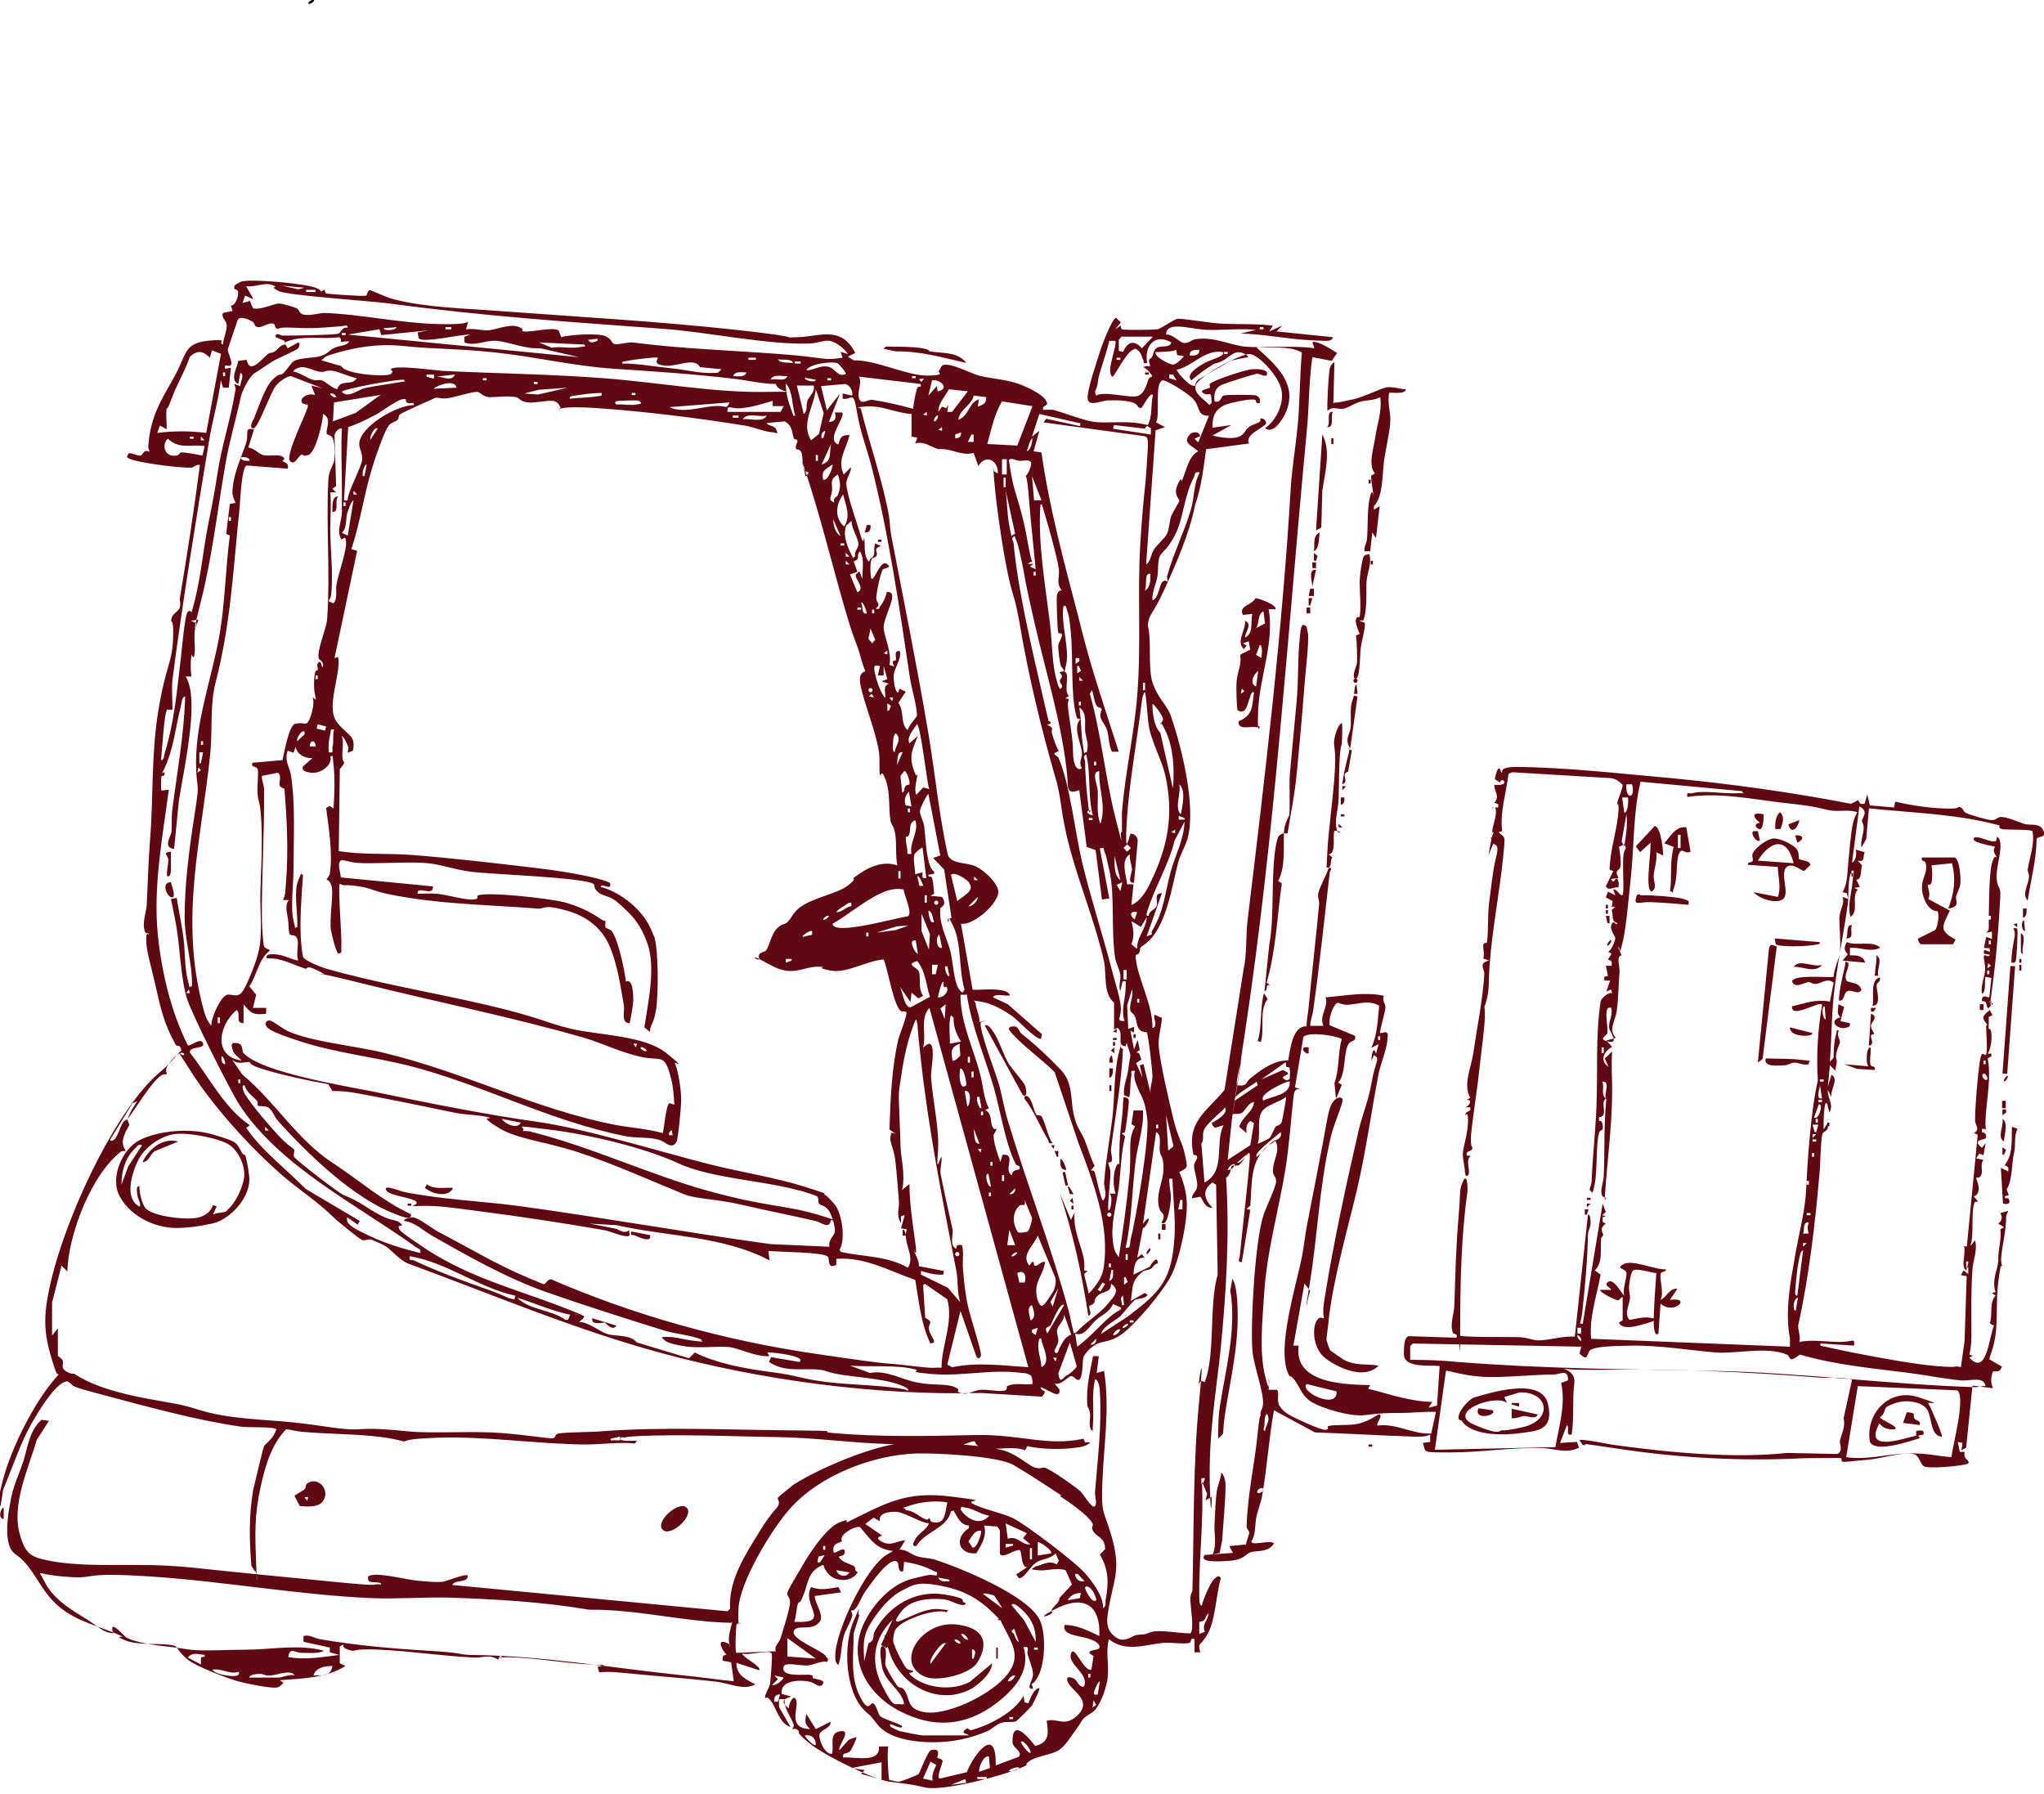 <svg xmlns="http://www.w3.org/2000/svg" id="uuid-6a820761-ecab-460e-8617-54959cfd2d92" data-name="Layer 2" width="388.6" height="341.1" viewBox="0 0 388.6 341.1"><defs><style>      .uuid-3d25ec92-5124-4c7f-a4c5-bfa946def197 {        fill: #600913;      }    </style></defs><g id="uuid-f13f1724-c6ec-43cf-91c5-a252c94e0125" data-name="Layer 1"><g><path d="M59.7,0c.2.1-.6.9-1.1.7-.2-.1.6-.9,1.1-.7Z"></path><g><path class="uuid-3d25ec92-5124-4c7f-a4c5-bfa946def197" d="M24.6,213.8c-.2.5-.7,1.3-.7,1.3-.6,1.6-.9,2.1,0,3.7-.3,0-.8,0-1,.2-5.6,4.4-9.9,15.7-10.1,22.7l-1.1-1.1-1.8,7v6.3l1.1-1.4v5.2c0,.1.8.6.9.9.3.7-.5,1.4.7,2.1s1.2.3,1.6.5c3.8,2.5,9.1,3.8,13.9,4.7s5.9.9,9.7,2.1c5.8,1.8,12.2,1.8,18,2.4s9.4,1.5,12.4,1.3,5.3,0,9.4.4,10.5,0,15.7.2,11.4,1.3,11.9,1.1.3-.8,1-.9c2.3-.3,5.3-.2,7.9-.4,11.7-.9,23.8-.3,35.7-.2s5.3.2,8.4.5c8.8.8,18.3.6,27.1.4s13.6,2.2,20.7.7l.3.7h1c-.7.7-1.8.9-2.8,1-2.5.4-6.8.3-9.2-.3l-.4.8c-2.3-.9-5.1,0-7.5-.4s-1.7-1.2-2.2-1.3-1.6.6-2.5.7c-4,.1-9.8,0-13.9-.2-7-.2-13.8-1.2-20.7-1.3s-16-.5-24-.3-3.9.6-5.9.3c-1.3,1,2.7.6,2.9.7l-.4.5c-3.1-.3-6.4.2-9.5.2-9-.1-19-1.6-27.9-1.3s-5,1.1-7.4.5c-4.5-1.1-10.3-1.1-15.5-1.4s-4-.5-6-.7c-2.8,2.9-3.9,6.8-4.8,10.7-1.3,5.9-1.1,9.2-.9,15s.4,1.3-.3,1.2l-.6-.9c-.4-4.7-.5-9.5.3-14.3.2-.9,1.9-8.1,2.1-8.5s1.6-1.3,2.1-2.6.6-.3,0-.7-5.4-.2-6.5-.4c-8.5-1.2-18.2-3.9-26.1-6s-4.9-1.5-6.9-2.6c-2.4,0-6.7,7.7-7.7,9.7-1.7,3.5-3,7.3-4.5,10.9l-.5,3.2c-.6-1.3-.2-2.4.1-3.6,1.3-6.2,5.6-14.9,9.5-19.8s1.6-.2.9-2.3c-2.4-7-2.6-10.1-.8-17.6,2.7-11.2,10.8-29.4,19-37.8,1.6-1.6,3-2.5,4.7-4.6s1.2-.3.9-1.3-.7-.3-1-.8c-2.3-4.1-2.9-7.1-3.9-11.5s-1.6-6-1.7-8.2.5-1,.5-1.3-.6-.1-.7-.4c-.7-1.6.2-3.6.3-5.3.2-4,.3-8,.6-11.9.7-8.4.2-16.3,1.6-24.9s2.6-8.9,2.8-13.6-.6-2.7-.3-3.9,1.4-1.3,1.6-2.2-.1-1.2,0-1.7c1.4-8.4,2.7-16.8,3.8-25.3-.7-.2-1.2.5-1.6.5-2.1.1-8.9-.8-10.9-1.4s-1.2-.6-1.1-1.3c.7-.2,1.7.5,2.3.4s.5-1.3,1.7-.7c0-.4-.3-.8-.2-1.2.4-5.6,2.5-8.7,4.9-13s1.8-6.4,6.3-6.9,1.8.3,3,.7c0-1.1.8-2.7.7-3.7s-1.1-1.4-.7-2.3l1.8-.4-.3-1c1,0,1.6-2.3,1.3-2.8s-.9,0-.6-1c0-.1,1.2-.8,1.4-.8,2.2-.5,11.9.4,14,1.2s0,1.2,1.6.4c.2,0,.2.6.4.7.6.1,7.3.6,7.6.4s.2-1.2.9-1c1.3.5,3.1,1.4,4.4,1.7,6.2,1.6,13.3,1.7,19.6,2.2,15.1,1.1,30.7,2,45.4,3.6s7.7,1.5,11.8,1.4,8.2-2.3,10.9,3l-1.4.7,1.1.7c4.2-.1,10.1,2.9,13.9,2.9s2.1-.7,2.2-.8c.4-.3.4-1,.9-1.2,1.4-.5,5.3,1.6,6.8,2,2.8.7,5.6.7,8.4,1.9s3.9,2.2,4.2,2.6c1.1,1.6-.6.8-.4,2,.6,0,1.3,0,1.9,0,2.2.6,5.7,2,7.8,2.3s6.1-.2,8.7.3,1.2.1,1,1l-5.9-.7-.2.7,7.2,1.1v-1.2s-.7-.4-.7-.4c1.1-1.8.6-4,1.1-5.9-.6-.7-1.9,2.4-2.3,2.5l-.5-.2c-.5-1.4-4-1.3-5.5-1.3s-3.8,1.3-4.1-.2,2-7.9,2.3-9,2.4-6.5,3.1-6.5l.9.9-1.1,1.3,1.1-.7c0,.2,0,.6.2.7.7.2,5.9.1,6.7,0s3.1-1.9,3.9-2,6.2.8,7.9.9c3.4.2,6.8,0,10.2.4l-.7,1.1,2.5-1.1-1.1,1.1,10.7,1.1c-.1.6-.7.7-1.2.7-.9,0-3.1-.1-4.2-.2-4-.3-8.1-1.1-12.1-1.2l2.9-.7c-3.1-.3-6.4.1-9.4,0s-7.7-1.8-7.7.9c1.3-.1,2.5,1.5,3.4,1.6s1.4-.6,2.1-.7c3.6-.6,6.5,1.1,9.6,1.4s8.9-.3,13.1.3l-.4-1.1c.7-.6,3.9,1.5,4.7,2l-1,1.5-3.7-.7c-.7,4.8-.6,9.7-1.1,14.5-3.6,37.9-6,76.1-11.7,113.8s-.3,2.3-.4,3.5-1.5,6.1-1.1,6.6c2,.3,1.6-.6,2.5-1.3,2-1.6,4.5-3.5,7.2-3.4.4-2.1.8-6.6,3.5-6.5,0-1.2.3-2.5.4-3.7.6-6.4,1.4-13.1,2-19.7,0-.5-.3-1.1-.2-1.8.2-1.1,1.6-3.6,2-4.9.9-.1.3.4.2.9-1,8.6-1.9,17.4-3.1,25.9-.1,1.1-.6,2.1-.6,3.2h2.5c-.9-1.9,1.1-3.7.4-5.4,3.7-.3,7.5-1.1,11.1-.3-.4.9.3,1.4.3,2.2s-1.2,4.6-1,4.9l1.1-.2c.4.3.4.6.3,1,0,2-1.3,4.9-1.7,6.9-1.4,7.3-2.4,14.7-4.1,22-1.8,7.6-4.5,16.9-5.4,24.8,0,.8-.5,3.5-.4,3.9s.6,1.8.7,1.9c.1.1,2.4,1.7,2.6,1.8,2.3,1.2,4.2.7,6.6,1.1-2.6,2.7-7.4.6-10-1.3s-2.6-5.9-1.8-7.2,1.3-.1,1.4-.6c-.3-1.3,0-2.8.2-4.1,1.6-10,4.1-21.6,6.4-31.5.8-3.4,1.8-5.3,2.5-9.3s1.7-4.4.4-5l-.5,1.1c0-.5.3-3.3.9-1.4l.5-1.8-1.4.7c1.2-2.6,1.2-5.2,1.5-8-1.9-1.2-4-.3-5.9-.2s-1.8-1-2.6.2-1.1,3.3-.9,3.7l4.8,2c.3,1.1-.7.9-1.1,1.4-1.2,1.5-.5,5.9-2.1,7.5l.7.4-1.1,2.7-.3-3c1-2.8.6-5.7,1.4-8.4-1.4-.7-6.2-1.4-7.3-.4l-1.6,9.6,1.1.4c-1.2-.3-1.3.6-1.4,1.6-.5,4.5-.8,9-1.5,13.5-1.4,8.4-3.6,15.7-4.1,24.3-.3,4.5-.9,10.5.2,15s.6.3.7.5c.2.7,0,1.5,0,2.2h1.6c.5.7-.2,2,.5,3.1s1.6,1.5,1.7,1.6c1,.6,6.1,3,7,2.9s.2-.6.5-.7c1.5-.4,3.9,0,5.9-.5s3.5-1.7,3.7-1.7c1.1,0-.6,1.7-.2,2.1,3.6-.5,6.6,1.7,10.2,1.5l.9-4.1c-2.2-.1-4.4.2-6.6.2s-3.9,0-6.8.4-8.2-1.3-10.1-2.4-2.1-2.4-3.2-4-1-.5-1.4-1.5c-2.2-4.9,1.5-16.6,2.6-22.1.4-2,.6-4.2,1-6.2,1-5,2-10.4,2.9-15s1.1-7.1,2-8.3,2.1-1.1,1.8,0c-.7,2.4-1.8,4.7-2.3,7.1-2.1,9.1-2.4,18.4-3.9,27.4s0,.9.1,1.4l-1.1-1.4-2.1,11.8h1c-1,7.2,8.7,7.4,13.6,7.5l-.4.7c4.1,1,7.8,2.4,12.2,2.5l-.7,1.1,1.6-.4.5-7.5c-1.8-.3-6.8.5-6.8-2.3s.4-3.2.9-3.4l9.1.3c.3-1-.6-.5-.7-1-.6-1.6.3-3.7.3-5.3.2-5.9.3-10.9.8-16.7s0-4.8,1-7.1c.8-.9.7,2.1.7,2.3-1.2,8.2-1.4,17.9-1.4,26.4s-.2.6-.3.9c.3.5,9.9.3,11.6.4s2.5.6,3.6.6c2,0,4.8-.9,6.9-.7l2.5-23.2c.5-.1.5,1.3.5,1.6,0,.8-.5,1.5-.5,2.2-.1,5-.5,9-1,14s-1.3,2.3,0,3l3.8-22.9.6,1.6-.7.6.7.2-.6.2c0,.8-.2.9.6,1.2-1.4,1-.5,1.8-.5,2.1s-.4.5-.4.8c-.2,1.9.4,4.5-1.2,6l1.1.8c-.7,4-2.2,8.1-1.8,12.2l37.8,1.5c0-.5,0-1.1,0-1.6-1-5,.1-10.7,1-15.8s1.9-8.4,2.1-12.8.8-14.3,2.2-20.4c-.3-4.7,0-9.7.8-14.3,0-1.2-6,2.8-5.7.2,2.6-.6,4.4-1.4,7.2-.9l.7-3.6c-1.1-.9-2.2,0-3.1.2s-1.1-.3-1.7-.3-2.7,1.4-3.1-.2c.6-1.3,6.7-.6,7.9-.8,0-1.3,1.1-3.6,1.2-4.6.2-2-.1-4.5-.1-6.4s1.1-2.8.6-4.2l1.1.4-.3-1.1-.8-.2c1-1.7.9-3.8,1.1-5.7s.2-2.2.3-3.2c.3-2.1.3-4.5,1.4-6.3-1.7-.6-3.7,0-5.5-.4-3.2-.8-5-1-8.7-1.4-6-.7-12-2-18.1-1.1-.2-1.1.3-.6.9-.7,2.2-.6,5.7.1,8.3,0s1.3.3,1.2-.4l-19.3-1.8c-1.4,5.8-1.2,11.8-1.8,17.7s-1,10.6-1.7,13.2-.2.6-.8.5l.7,1.6c-1.1.2-.3,2-.4,3.2-.2,2.4-.2,4.9-.5,7.2s-1.7,3.6-.2,5.3l-1.8.5,1.1,1.2c-1.5.8-2.5,2.6-.7,3.8l-.7-1.6,1.4-1.3c-.2,2.5,0,4.9,0,7.3,0,5.9-.7,11.6-1.2,17.6s0,2.1.1,2.9c-1.8,0-.5-3-.5-4.1.2-4.9,0-9.9.5-14.8-1.4.7.6,3.4-1.4,3.6v.7c.7-.3.8,1.1.7,1.5s-.5.1-.7.8c-.6,2.1-.3,7-.8,9.6s-.5,1.5-1,1.2c.1-.6.4-1.1.4-1.8.2-4.6.7-9.1.9-13.7.3-6.6-.2-13.8.8-20.3,0-.5,1.5-1.9,2.2-1.6l-.2-.7-.9.4.7-2.1h-1.1s0-.7,0-.7l.7-.2-.4-1.9h1.1c.1-.9,0-.9-.7-1.2l.7-1.1-.7-.4c.6,0,1.4-2.2,1.4-2.5,0-.5-1.2-1.7-.7-2.7s.8.5,1.1-.2c-1.3-.4-.7-1.5-1.1-2.5l.7-.6h-.7c0,0,.2-1.1.2-1.1l-1.3-.7.4-1.1,1.4.7-.4-1.1c.8-.3,1.8,2.3,1.9.4s-.1-4.3,0-6.4.9-1.5.2-2.6l-1,.5c.2,1.1.4,2.5.3,3.6s-1.3.5-.4,2.3l-1.4.2c.6,1.4.9-.9,1.3.2s-.1,1,.2,1.4c-.9-.2-1.9.8-2.5-.2l1.4-2.9-.7-.3c.1-3.4,1.2-6.8,1.6-10.1s-.3-1.8-.1-2.7.9-2.2,1-3.3c-.8-.8-1.5-1.3-2.7-1.3l-18.3-1.1-.7.3c-.4,3.5-1.7,7.4-1.2,10.9l-.7.2c1.1,1,1.2.7,1.1,2.3-.5,6.5-1.8,13.2-2.5,19.7s-.2,7.1-.8,9.6-.5.6-.4,2.6-.6,6.8-.9,9.6c-.4,4-1.1,8.4-1.6,12.5s.3,3.3.1,3.9-1.4.3-1,1.3h.7c-1,1-.1,2.3-.4,3.6-.5.6-.6,0-.7-.5,0-.8-.4-2.7-.4-3.2,0-1.5,1-4.1,1-6.5s-.5-.7-.5-1.2c0-.8,1.2-.4.9-1.4h-1.1c.9,0,1.7-1.6.4-1.4l.7-.4c-1.4-2.6.2-5.7.6-8.5.6-4.2,1.9-10.8,2.1-15.1,0-1-1.2-2,.9-2.5l-1.1-.4c.3-.7-.1-2.1,0-2.6s.7-.2.7-.5c.3-1.8.1-5.2.4-7.4s.7-6.3,1.3-8.6.2-2.4-.5-2.7l-.9,2.1c.2-1.2.4-2.4.7-3.6s.9-.4,0-.7c0-1.2.8-2.8.7-4.1s-.9,0-.7-.6h1.1c.2-.9-.1-.6-.7-.9,1.1-1.3,0-2,0-3.4h1.4c0-.4-1.3-1-1.3-1.1s.3-1.5.5-1.7c.5-1.1.6.8.9.4-.3-.9,1.7-1,2.4-1,9,0,20.4,1.3,29.5,2.1,11.5,1.1,23.1,2.7,34.4,4.9l1.4-.7c.3.7.3.8,1.2.7l.5-1.8.5,2.1,4.6.4.2-1.1c3.1.7,6.3,1.2,9.6,1.3s1.9-.4,2.6-.3.7.8,1.2,1.1c.7.4,4.2,1.4,5,1.4s1.1-.6,1.7-.6c1.2,0,3.2.9,4.4,1.3s3-.3,3.7,1.3-1.5.9-1.3,1.8c-.1,3.9-1.1,7.6-1.7,11.5-1.1-1.1,0-2.9.2-4.1s-.3-1.3-.2-1.8c.3-2.2,1.4-4.8.9-7.3-.4-.4-5-.2-5.8-.4s-.3-.6-.5-.7c-7.4-2-14.8-2.3-22.4-3s-1.6-1.1-2.4,0l-.5,5.6-.9,1.6c-.2-1.2.3-2.3.4-3.4s-.3-1.2-.3-1.7,1.4-1.8-.5-2.7l-1.4,10.7c.8-.4.9-1.8.7-2.5l1.7.5c-.4,1.1.1,1.9-1.3,1.6l.8.9c-.3.9,0,2.8-1.1,2.7l.7,1.4-1.1.2.7.3c-1.3,1.4.3,4.1-1.4,5.2-.6-2.2.2-4.5.4-6.6s.2-1.7-.4-1.6c-.5,1.8-.3,3.9-.5,5.7-.8,5.9-2.1,11.8-2.7,17.7-.4,4.1-.4,8.2-.7,12.3l.7-.7c1.2.4.2,1.5.4,2.5l-1.1-1.1-.4,4.1.7-2.3c1.5.9-.3,2.8,0,4.3l-.7-1.4c-.1,1.6,1.2,2.7.3,4.3l-.4-1.6c-.4-.6-.4.2-.5.5-.2,1.4-.2,2.9-.2,4.3l.7-1.1c.5,1.4-.7,1.4-.9,1.9-.4,1.2-.4,6.1-.6,7.8-.8,9.2-2,19.5-4,28.5-.2.7.5,2.3.2,3.3,2.5-.5,5.1,0,7.7,0s2.8-.9,2.7.7l-6.3-.4c-.6.4.6.6.8.6,2.2.5,4.5,1,6.7,1.4,4.2.8,9.9,1.9,14.6,2.3s3-.2,4.5.2l.7-5,.4-12.3-1.1-.2.5-.9.9.7v-2.1s-.4,1.4-.4,1.4c-1.1-.7,0-3.2-.4-4.6,1.4.3,1.3-.3,2.1-1.1.5,1.9-.4,3.8-.5,5.5-.3,4.1-.2,8.2-.2,12.5s-1,3.6.3,3.9l-.7.4c3.4,3.6,3.7-4,4.7-6.1l-.8-.4c.6-1.7-.2-3.9,1.1-5.3l-.7-.5.7-.2c-.6-1.4-.1-3.3.3-4.7s-.3-1,.8-.9c-.3,1.5-.6,3.3-.7,4.8-.3,2.9,0,6.7-.5,9.5s-.8,2.7-1.1,4.1l2.4,1.4c-.4,1-.6.9-1.7.9-.4,1.1-.5,2,0,3.2l-3.9-.5-1.2,11.8-.9.5.2-1.4-.9-.2.4,1.9h.9c-.2,1.4.5,1.2.8,2-.2.4-.4.3-.7.4-1.3.3-7.2.9-7.9.3s-.9-2.2-2-2.3c-2.3-.4-6.1.9-8.6,1.1s-3.9.4-4.6.4-.2-.6-.5-.7-6,0-7,0c-11.7.6-23.2,0-34.7-1.7s-4.9-.7-7.4-.8l-.6-.9c-.1-.4,5.5.7,6,.8,10.7,1.5,23,2.7,33.5,1.6l9.5.2c1.2-.6.4-1.8.5-2.5.3-1.4,1.1-2.6.7-4.3l1.6-7.3c-1.9-.6-3.9-.3-5.9-.4-14.1-1.1-26.9-1.7-41.1-1.5s-5.2-1.7-5.8,2.6c-.4,3.1,0,6.5-.5,9.7-1.3.3-.3-1.2-.9-1.8l-1.3,3.4,3.2-.2.4,1.1c-2.4,1.2-4.5.2-6.7.1-6.2-.2-11.8.8-17.6.8s-4.7.1-5.4-1.8l1.4-.2v-1.4c-1,.5-2,.4-3.1.4-6.3-.2-12.6-.6-18.8-.8l-7.8-4.2c-1,5.5-1.3,11-2.3,16.5-.3,1.5-.9,2.8-1.1,4.1s-.1,3.2-.9,4.3c0,1,3.6-.4,4.3.4-1,1.8-3.5,1.3-4.5,1.7s-1.2,1.4-3.9,1.6-5.8.3-4.8-1.1l5.4-.4-.7-1.3,3.2-.3c0-.5.6-1.9.6-2.2,0-.5-.6-.8-.5-1.3.2-6.2,1.5-11.6,2.1-17.6s.6-1.9.6-2.5c-.2-2.5.2-1.4.4-2.9.3-2.2-1.8-7.5-2-10.4-.4-5.2.5-20.8,2.1-25.7.4-1.3,2.4-5.4,2.4-6.4s-.5-1-.6-1.8c-.1-2.3,1.5-3.8.5-5.9-5,2.7-4.4,7.4-4.8,12.3l-.7.6.7.2-1.6,9.9c-.9.1-.5-.6-.4-1.1.5-5.1,1.1-10.1,1.6-15.2s.4-4.6-.3-4.1c0,.4-1.4,2-1.5,2-.5.2-1.1,0-1.3.1s-.1,1.6-1.1,2.3c.7,11.2,0,22.1-1.1,33.2-1,9-2.2,15.8-2,25s.5,1.6.3,2.5l-1.1.6.3-1.2-1-2.4c.4,7.3-.6,14.7-.5,22,0,.4,0,1.7.5,1.6.2-1.1,1.6-4.3,2.3-5s1-.7,1.3-.2c-.9,3.1-1,7.7-2.4,10.4s-2.1,1.6-1.5,3.7h-1.1s0-2.5,0-2.5c-.9-.4-.6.6-.9.7-1.2.3-3.5-.1-4.9,0-3.6.3-7.2,1.9-10.5-.7-.7,3,.3,5.4-.4,8.4s-2,5.1-2.7,5.5c-2.2,1.3-1.7,1.3-3,3.1s-2.2,3.3-3.4,4.1-3.9,1.1-5.3,1.9-.6.9-.9,1c-3.2,1.7-15.8,5-19.2,4.2s-3.9-.7-6.8-1.1-12.1-4.8-15.2-7.3-1.6-2-2.2-2.5-.9-.1-1-.2.3-.5.2-.8c-.4-1.4-2-3.2-1.7-4.9h-1.1s0,1.5,0,1.5l2.2,3.8c-2.1-.6-2.7-3.6-3.7-4.9s-1-.4-1.1-.6c-.3-.4.8-2.1.9-2.7s.5-5.6.3-5.8c-.6-.8-4.4.5-5.6,0,.1.8,3.9,2.6,3.2,3.2l-4.3-1.4c0,2.4,1.8,3.1,3.6,4.1-2.2,1.2-4.9-.2-7.3-.5-6-.7-12-1.1-17.9-1.7s-4,.7-4.8-1.1l1.4-.4c-5.6,0-11.1-1.1-16.7-1.4s-1.9.6-3.2-.4l-.4.8c-1.6-1.1-3.2-.3-4.6-.4-6.1-.3-11.8-1.2-17.9-1.5s-4.1.6-6,0-.1-1.5-1.6-.6v3.2s1.1.5,1.1.5c-3.7,2.3-8.3,2.4-12.5,2.7l.7.5c-.4.4-.7.8-1.3.9-1.1.2-6-.8-7.4-1.2-2.1-.6-7.9-2.8-9.5-4.1s-2.1-2.5-2.4-2.6c-2.1-.7-6.7,0-9.3-1s-.5-.7-.7-.8c-4.2-2-8.4-2.6-12.1-5.7-2.9-2.5-3.8-5-5.9-7.7s-3.1-1.9-3.7-4.5.1-6.3.4-7.8c.4-2.7,1.6-5.1,2.4-7.5s1.1-5.9,3.5-8l1.4.2-2.3,3.6c-1.6,5.5-4.9,12.4-3.2,18.1,1.1,3.7,2.1,4.2,5.6,4.9s8,.8,11.5.8c5.9,0,9.7-.1,15.7.5,9.3,1,18.7,1.9,27.9,2.8s5.4.2,8,.4c-.2-.8-2.3,0-2.5-.9s.4-.8.9-.9c1.7-.3,6.5.9,8.6,1.1s3.8.3,4.6.2,4.4-1.6,4.8-1.2c.2,1.5-2.5.7-2.9,1.8l52.3,5,.5-.5c-.3-5.4,2.8-10.1,5.5-14.5s3.4-4.4,3.7-5.2-.3-1.1-.1-1.4,2.8-2.3,3-2.5c4.9-3.1,15.2-7.5,21-7.9s17.1.6,19.7,1.7,4.1,2.7,5.2,3,1.3-.1,1.8,0c1,.2,5.8,3.6,6.7,4.4.5.4,2.2,3.2,2.7,3,.8-.3,0-2.2.2-3,.5-6.3,1.3-12.5.9-18.8,0-.6-.2-2.3-.9-2.4-.7,2.9-.2,5.5-.4,8.4s.3,1.3-.4,1.2c-.5-1.1,0-2.3-.2-3.3s-.5-.9-.5-1.6c-.2-3.3.5-5.9,1.1-9.1h1.1s-.4,3.2-.4,3.2l1.4-.4c1.1,6.9,0,13.8-.3,20.6s.2,5.7,1.6,10.4c2.2,7.3.3,8.7-.6,15.3-.3,1.9,0,3.3,1.6,4.4s3.1-.4,3.9-.5c1.5-.2,1,.1,2.6-.5s5.4.2,7.6.2c.8-.6,0-5.2,0-6.4s.3-1.2.4-1.8c.3-12,.1-24.2,1.3-36.2s-.4-2.1,0-3.1.9,0,1.1-.4c2-5.6.7-14.4,2.4-20.3l-.3-17.1-.7-.4c-2.1,1.5-1.5,3.2,0,4.8-1.5,0-1.6-1.2-2.3-2.1l-1.6.3c0-1,.9-1.2,1-2.3s-.6-3-.6-3.8.7-1.3.6-1.8-.6-.2-.7-.4c-1.4-6.2,2.4-8.1,5.9-12.3l3.6-22.8c.7-3.1.4-6.5.8-9.6,3.3-27.2,6.6-55,8.2-82.2.2-3.3.9-7.6,1.3-11.6s.4-9.3.8-14c-2.9-1.5-5.8-.6-8.8-1.1,3.8,3.4,8.2,7.1,5.7,12.6-.6,1.3-2.3,4.1-3.9,2.9,2.2-1.5,3.7-4.8,3.1-7.4s-4.4-6.7-6.1-6.7-9.8,4.3-10.2,6,2.1,2.9,2.6,3.7c.7-.5.4-.6.4-1.1,0-1.6-.5-.7-1.2-1-1.7-.7.7-1,.9-1.2s-.2-.5,0-.7c.5-.7,6.8-2.7,7.9-2.8s3.2,0,3,.9-1.5-.3-2.2,0c-1.2.3-5.4,1.6-6.5,2.1s-1.5,1.6-1.3,3.1c1.2.4,1.2-.9,1.7-1.1s6.1-.2,6.3,0c.6.4.7.6.6,1.4-.9.3-.6-.5-.9-.6-.8-.3-5,.6-6,1.1-1.8,1-2.1,2.3-2.1,4.2l3.6-.5-3.6,2c1.3.3,3.5.7,4.8.3s1.4-1.4,2.1-1.9,1.3-.6,1.9-.9.2-.7.3-.7c.4-.3,1.2.4,1.1.9-.2.7-4.3,2.2-3.2,3.8l-8.2,1.1c-.5,3.6-.9,7.2-2.1,10.6-1,5.2-3.6,11.2-5.9,16.2s-2.7,4.1-3.1,6.6c.8,3.2,0,8,.9,10.9s2.9,4.5,3.5,6.4c2.1,6.1,4.8,17.1,3.2,23.2-.4,1.5-1.4,3.1-1.8,4.6-1.2,4.5-2.2,12.3-6.1,15.4s-.8,0-.9,0c-.2.2-.2,1.3-.4,1.8s-.7.1-.7.8c.3,4,3.3,9.1,3.2,13.5,1.2-.2,0-2.1.4-2.5l1.4.6c-.1,1.9-.8,3.7-.6,5.6.4,3.6,1.9,10,2.8,13.7s1.7,4.3,2.2,6.8.6,2.3-1.1,3.2c.7,1.6,1.3,3.6,1.4,5.4.3,3.5-1.3,11-2.9,14.2s-7,9.5-9.4,11.2-3.6,1.2-5,2-2.1,2-2.2,2.1c-.5.9,0,3.4-.9,4.6-.7.2-1-.8-1.6-.7s-1.9,1.8-3.1,1.4l.9,1.1c.4,2.2-2.5-.2-3.6-.4.3,1,1.5.4.3,1.8l-11.7-.7c-19.8.5-41.6-2.4-60.7-7.6-16.3-4.4-32.3-11.2-48.1-17-1.6-.6-3.3-2.7-4.3-3.3s-2.8-1.3-2.9-1.3c-.5,0-1.1.3-1.6.1s-4.6-3.5-5.4-4.3c-2.9-2.9-6.8-5.4-10-8.2-5.6-4.9-12.6-12.5-16.9-19.2s-1.6-2.3-1.5-3.7c-.9-.9-3,1.9-3.3,2.6s.1,1.3,0,1.3-.7,0-1,.2c-1.9,1.2-4.8,6.2-6.5,8.4.5-1.2.6-1.5,1.4-2.7s.4-.6-.4-.4l-4.3,7c1.1.9,1.9-2.5,2.4-3.2s.7-.6.9-.7ZM52.4,54.5c-1.7-1.2-3.7.2-5.6-.1l1.4,2.5-1.6-.7-.5,1.4,1.4-.4.6,1.4c1.4.4,4-.9,4.9-.9s3.2.8,3.4.9c.6.3.4,1,1.3,1.2,1.5.3,3.1-.4,4.3-.3,6.9.3,14,1.9,21.1,2.1s5.5-.7,5.9-.4l-.4,1.4c1.3-.2,2.9.2,4.1.2s4.2-1.3,5.8-.7.3.8,1,.9c1.7.2,5.5-.9,6.7-.2l.5,1.3c1.6-.5,7.1-.8,8.4-.2s1.1,1.3,1.7,1.5,2.6-.4,3.5-.3c9.2,1.2,18.6,1.5,27.9,2.2s8,1.3,12,.7l-.4-1.1,1.4.4c-.6-1-2.3-2.3-3.4-2.5s-2.6.5-3.9.5c-7.9.3-19.4-2.2-27.9-2.8-17.8-1.3-34.1-2.4-51.9-4.8-3.6-.5-19.5-1.5-21.2-2.4s-.3-.7-.5-.8ZM57.9,54.7l-4.3-.4,3.1.7,1.2-.3ZM60,55.1h-1.8v.4h1.8v-.4ZM46.7,60.6c-.5-.2-1.2-.3-1.5.2l-1.9,5.6c0,.7,1,2.5.6,3s-1.4-.5-1.1.7l1.1-.2-.4,3.8h-1.1s-.4-1.4-.4-1.4c-.5,4-1.7,7.9-2.3,11.8-2.4,14.5-5,30.4-6.9,45-.2,1.7,0,4.1,0,5.8-.3,0-.7,0-1,0-.6.4-1,8.2-1.2,9.6.6,0,.6-.9.7-1.3,1.8-5.8,2.3-11.5,3-17.4.2-1.4.8-9,1.4-9.5s.6.2.7.1c1.7-5.4,2.1-11.3,3.2-16.8s1.2-6.2,1.7-9.3c.8-5.5,2.6-10.7,3.5-16.4,0-.3-.3-.8-.2-.9l1.1.4c-.1-.6.9-2.3,0-2.5l-.4,2.1c-1.7-.8-.2-3.1,0-4.4l1.6-.2c.6,3,2.9-.3,4.3-1.3,1.6,0,1.7-1.6,3.1-1.6l-.2-.7-1.7-.7c-.1-1.1.9-.3,1.4-.3,1.5,0,10.1-.1,10.6-.4s.6-1.3,1.7-1.1c0-.7-.7-.3-1.1-.3-3.7.3-5.4.5-9.1.3s-2.7.4-3.2.2-.4-.8-.6-.9c-.8-.5-2.2.7-3,.6s-.7-.8-1-1-1.3-.6-1.4-.7ZM75.4,62.2l-2.5.2c.3.6,2.3.4,2.5-.2ZM85.8,62.2h-1.1v.4h1.1v-.4ZM240.2,62.2h-.7v.4h.7v-.4ZM72.1,62.6l-6,1,44,4.3-7.4-1.7c-2.7.2-6-1.2-8.2-1.4s-4.2,1.1-6.2.3v-1.1s1.1-.4,1.1-.4c-1.6-.1-9.1,1.7-9.8.7l-.2-1.1,2.1-.4-9,.9-.4-1.2ZM65.7,63.3h-.7v.4h.7v-.4ZM64.8,65c0-.2,0-.4,0-.6l-.3-.3c-2.7.4-5.8-.2-8.5.4s-1.7.8-1.3,1.7l2-1.1c.4.1.2.8,0,1.1-.3.4-4.1,2-4.9,2.5s-3.1,2.1-3.5,2.3c-1,.8-2.4,3.5-2.6,4.8-.9,4.2-2.1,8.1-2.8,12.2-1.6,9.1-2.5,17.7-4.8,26.7s0,2.1-.4,3.1l-1.4.2,1.1.5c-.8,1.9-.2,4.1-.4,5.7s-.5.1-.6.3c-.2,1.3-.2,2.8,0,4.1h-1.1c.6,1,.9,2.3,1,3.4.6,5.8-1.4,14.5-2.3,20.3l-.9,9.1c-2.2-.3-.6-2.4-.5-3.3s0-2.5.1-3.7c.9-7.3,2.3-14.6,2.5-22-.6,0-.7,1.3-.8,1.8-1.1,4.2-1.3,8-3.2,12s-.6,0-.6.3c-.2,1.1.7,0,.7.4,0,.9-.5.4-.6.7s-.1,2.6,0,2.7l1.4-.2c-1.2,9-3,18.5-2.1,27.5.7,7.1,2.5,14.7,5.7,21.1.5.3,2.4-1.6,2.9-.4s-2.7.5-2.5,1.8c3.7,4.7,6.5,10.5,11.4,13.8l-.7.5c3.1,4.5,7.6,7.8,11.3,11.6l10.3,6.1-.4.7-2-1.4c-.1.8.1,1.1.7,1.6,1.1.9,4.5,2.4,6,3,2.3.9,4.8,1.6,7.2,2.2.2-.8-.4-.8-.8-1.1-11.2-8.1-25.9-15.3-33.6-27.1-1.8-2.8-9.1-17.3-10-20.3s-1.2-7.4-1.6-10.9-.9-5.3-1.4-7.9l1.1-.2c.4,2.6,1,5.2,1.3,7.8.3,2.4.2,5.5.8,7.8s.1,1.1.8,1.2c.1-4.4-1.4-8.8-1.4-13.1,0-6.5.9-13.2,1.9-19.6s.5-4.3.3-8.3c-.4-9,3-17.4,4.5-26.2,1-6,1.1-12.6,1.9-18.5l-.7-.3.7-5.7,1.1-.2c-.7-1.4-.7-1.9-.5-3.4.3-2.5,1.6-5.4,2.4-7.7s-.5-3.2,1.6-2.9l-1.1,3.5c1,0,2,1.2,2.8,1.4,1.1.3,2.9-.2,3.7.3s0,.7,0,.8c.3.4,1.3.3,1,1.5l-7.7-.6c-.3,0-.4.2-.5.5-.8,2.1-.8,7.4-1.2,9.9-1,10.4-1.6,20.3-4.3,30.8-1.1,4.2-.6,8.8-1,13.3-1.7,16.9-6,31.6-1.3,48.9.3,1.1.7,2.3,1.5,3.1-.2-1.3,1.8-5.7,3-5.9s2.1.9,3.2-1.1,2.4-5.5,2.7-6.9c.9-3.3.3-8,.4-11.5s.4-8.6.2-13-.5-3.6-.7-5.4.2-4.1,0-4.9-1.4-.3-1-1.3l5.7-.5c.3-1.2,1.2-6.6,2.4-6.9s1.7.1,2.2-.1c.7-.4,1.7-4,1.1-4.9l.7.4c-.4-1.4-.5-2.9-.3-4.5s.5-.8.6-1.2-.5-1.3.5-1.5l.4,1.1c.5-1.1-.7-1.5-.7-1.7-.4-1.7,1.5-5.7,1.6-7.6.6-8.4-.2-17.4.2-25.9,0-2.1.8-2.9,1.1-4s.1-3.9-.3-4.5-.9-.4-1.1-.8c-.2-.8,1.1-2.9-.7-3.7,0,1.5-1.4,7.4-2.8,7.8s-.8-.2-1.2-.1c-.7.2-1.4,2.3-2.3,1.2-.8-1.2,2.9-8.5,3.4-10.2v-.5c-2.4,0-.8-2.5,1.4-1.8l-.7-1.8,2.1.5-6-2.3c-.8,0-2.4,1.2-2.9,1.9-1,1.3-3.2,7.6-4.1,8-1.1.2-.3-1.4,0-1.9.8-1.9,2-5.8,3.5-7.3s1.4-.7,2-1.2,1.6-2.1,2-2.3c1-.7,3.7-.6,5.1-1s1.7-1.1,2.5-1.5,2-.5,2.5-.8.6-.6.1-.5c0,0-.3,0-.3,0ZM219.1,64h-5.9l-.5.6v2.1c0,0,.8.2.8.2.9-1.9,2-2.4,3.6-.7l2-2.1ZM113.6,64.4l-1.8.2c.5.8,1,.4,1.8.2v-.3ZM222.7,65.1c-3.3-1.9-5.2.9-4.6,3.9-.9.2-.6-.1-.7-.5-.4-.7-.4-1.5-1.2-2-.3-.3-.5-.2-.8,0-1.5.7-3.5,5.1-3.9,5.1-1.4-.8,1.1-6.3.5-6.8h-1.1c-.4,1.7-1,3.4-1.5,5.1s-.5,1.4-.7,2.9-.8,1.4-.3,2.4c1.6-1,6.8.7,8.1,0s1.6-2.6,1.9-3.2,1.2,0,.1-1.3-1.7-.7-.6-1.1h.8c-.6-1.7,0-1.2.3-1.7s.2-1.1.8-1.7,2.4,0,2.8-.9ZM111.1,65.5l-8.6-.4,2.4,1c1.7-.3,3.4.2,5.2-.1s1.1,0,1-.5ZM147.6,73c-2.7,0-5.4-.7-8.1-1-7.6-.9-15.2-1.4-22.8-1.9s-15-2.3-22.6-3.1-11.6-.6-17.1-1.2-9.8.4-12.7,1.2-2.3.8-3.2,1.5l3.8,1.1c.7,1.6,8.7,2.1,9.4,1.5s0-.7,0-.9c.6-.9,8.3.2,9.8.3,10.1.5,20.2.6,30.7,1.4s21.1,2.8,31.1,2.6,2.3,1,1.6-1.5ZM42.1,67.3l-1.8-.7-.4,1.4c-1.3-1.3-2.3-1.5-3.8-.2-.9,2.7-2.4,5.1-3.4,7.8s-.9,1.9-1,2c-.2,1,0,2.9,0,4l-1.3-.7-.5,1.4c3.1-.4,6.2-.4,9.3,0l2.8-15ZM223.7,66.5c-1,.4-2,.3-3,.4s-1.2-.2-.9.5,2.7,2,3.3,1.9,1.5-1,2-1.6l-1.3-.2-.2-1.1ZM228,66.5c-.9,0-1.9,0-1.8,1.1.9,0,1.9,0,1.8-1.1ZM232.3,66.9c-3.4-.4-5.5,2.7-8.6,3.4.3.8,2.8,3.5,3.5,3,.1-.4.2-.8.6-1.1s5.6-3.3,6-3.5c.9-.4,2.5-.6,3.5-.8,0-.4-1.2-.9-1.4-.9-1.4-.3-2.3,1-3.5,1.6s-1.2.3-1.8.7c-1.5.9-2.8,1.9-4.1,3-1.3-1.2,1.8-2.9,2.7-3.4s4.1-1.3,3.2-2ZM233.4,66.9h-.7v.4h.7v-.4ZM125.1,68c-.2-.2-5.1.4-5.8.6s-1.1,0-1,.5c3.1,0,6.1.6,9.2.9s5,.9,7.4.9,1.3,0,2.3-.7l-4.1-.4c-1.1-2-4.4,0-6.8-.3s-1.1-1.2-1.3-1.4ZM143.7,68h-1.4v.4h1.4v-.4ZM213,68h-.7v.4h.7v-.4ZM150.8,69c-.4-.9-2-.5-2.9-.7.4.8,2.1.6,2.9.7ZM152.2,68.7h-1.1v.4h1.1v-.4ZM159.3,69.1c-.8-.5-5.4,0-6,1.3,1.4,0,2.6-1,4.1-.7s1.8,2.1,3.4,1.4c.2-.2-1.4-2-1.5-2ZM67.9,71.9c-1.4-.2-3.3-1.2-4.6-1.4s-1.6.3-2.3.2c-1.6-.1-3.6-1.9-5.3-.1,1.2.2,2.4,1.1,3.5,1.5s1.4,0,2,.2,2,1.5,2.9,1.7c.7-2.1,2.8-.5,3.7-2.1ZM42.8,71.5v-.7h-.4v.7h.4ZM141.9,70.8c-.9,0-2.2-.3-2.5.7.9,0,2.2.3,2.5-.7ZM82.5,71.2h-1.4s0,.4,0,.4l1.4.4v-.7ZM86.5,71.2l-3.6.4c1.2-.1,2.9,1.1,3.6-.4ZM223,71.2h-.7s0,.7,0,.7l1.4.4-.7-1.1ZM149.7,71.5c-1,.1-2.7-.5-3.2.7,1-.4,2.7.5,3.2-.7ZM175.1,73l-11.8-1.4c.7,1.3-.4,2.7,0,4.1s1.7.2,2.5.3c2.6.4,5.2,1,7.8,1.7.1-1,.4-2.7.7-3.7s1,0,.7-1ZM174.1,71.5h-.7v.4h.7v-.4ZM92.5,71.9h-.7v.4h.7v-.4ZM155.1,72.2l-2.1-.4c0,.6,2.1,1,2.1.4ZM158,71.9h-.7v.4h.7v-.4ZM175.8,71.9l-1.1.2.5.5.5-.7ZM76.8,72.2c-1-.2-12,1.8-11.8,2.3,1.2,1.3,3-.4,4.3-.7,2.1-.5,4.3-.7,6.4-1.1s1.2,0,1.1-.5ZM178.3,74.4c2.4-.5.4-2.4-1.1-2.1l-.7,2.9,1.6-1.8.2,1.1ZM230.2,79c-2.8.3-1.9-1.7-3.4-3.2s-5.3-3.6-5.7-3.5c-1.7.3-.5,6.6-1.3,8l1.7.9-1.8.6-1.8,25.5c.8-.5.9-1.8,1.4-2.7s2.2-2.3,2.6-3.2.5-2.7.8-3.4,1.5-2.5,1.5-2.8c0-.5-1.2-1.1-.3-3.1s.6-.3.8-.7c.8-1.8,1.3-4.8,3.1-5.6-1.1-1.1-3.3-1.6-1.4-3.4.7-.4,1.6-.3,1.8.5l-1.1.5.7.7,2.1-5.2ZM86.8,73.7c-.4-1.9-4.4-.1-4.3.2l4.3-.2ZM102.2,72.6h-.7v.4h.7v-.4ZM151.2,79c-.7-1.9-.4-4.6-1.8-6.1,0,1.7.4,3.3,1,4.9s.3,1.2.8,1.2ZM161.9,75.5c.5-.9-.3-2.4-1.3-2.5l-4.5.4,1.1,4.6,2.5-3.2-2.1,5.4c1.2,0,1.5-.8,1.1-1.8h1.4c.8.8-3.3,5.2-.7,6.1.4-1.5.6-1.8,2.1-1.8-.6,2.8-2.4,4.6-1.1,7.5l1.4-1.4c0,1.1-.9,2.1-.9,3.1.1,2.2,2,7.4,2.7,9.8s.6.3.7.5c.2,1.1-.1,2.9.5,4s.4.2.7,0c1.2-.7.4-1.7.9-2.9l1.1.5c-1.6.5-.6,1.1-.8,1.7s-.8.4-1,.8c-.3.6-.3,3,0,3.8.8-.2,1.7-3.7,2.9-2.9s-.7.8-.8,1.1c-.5,1-1.2,4.4-1.2,5.4s1,1-.1,2c.8.2.6-.1.8-.4.6-.7,1.1-1.8,1.3-2.8.4,0,.9.1,1,.6.3,1.2-1.7,4.7-1.6,6.3s1.6,4.7,1.1,7l.9.3c-.7-1.4.2-1,.3-1.2.2-.5-.5-2,.8-1.7.3,1.8-1.3,3.3-1.2,5s.5,3.1.9,2.8l.2-.7,1.2.6-1.4,2.1c1.2,1.6.3,4.1,1.8,5.2,0-.7,1.7-2.5,1.7-2.7.2-1.2-1.1-5.7-1.3-7.2-1.9-12.8-4.1-27.7-7.3-40.2-1-3.9-2.1-6.3-2.8-10.5s-.9-2.1-2.7-2.4v-1s1.8.4,1.8.4ZM154.7,73.3h-3.2s1.3,5.4,1.3,5.4c.8-.6.4-1.6.7-2.5s1.5-1.6,1.2-2.9ZM107.9,73.7l-5.5.4-2.7.7,2.6.2,5.6-1.3ZM184.1,74.4l-3.7-.4c-.7,1.4-2,2.5-2,4.3l.7-1,.8.3.4-.7-.2,1.4h.9s3-3.9,3-3.9ZM155.7,82.5l.9-4-1.5-4.5c-.3,3.2-2.9,6.5-.9,9.7l1.5-1.2ZM106.6,77.5c-.2-.1-.2-.8-1.1-1.2s-3.7.4-5.2.2-1.4-.8-2.2-1c-1.6-.3-3.5,0-4.9,0s-1.9-1-2.5-1c-1.2,0-4.1,1-5.6,1.2s-1.8-.3-2.5,0-6.3,2.8-6.6,3.1-.1.8-.5,1.1-1.1.4-1.6,1c-.9,1.2-2.6,6.2-3.1,7.9-1.6,5.1-2.3,10.5-4,15.6l1.1.3-4.3,20.4.7-.2c.6,3.2-2.4,9.5-.3,12.3s3.7,2.4,3.1,5.5l-1,.4c0-.4.2-.7.1-1.1s-.8-1.9-1.2-2.1c.4,1.3,0,2.8.1,4.1s.9.5-.5,2.2l-.2,15.6c4.4.7,9.1.4,13.6.7,7.9.6,16.2,1.6,23.9,2.5s13.6,2.3,14.1,2.9c.3,1.6-1.6-.2-1.8.7,3.8,1,7.9,4.3,9.5,7.9s-.2.8,0,1,.5,0,.7.6c.8,2.6.8,11.1.3,14s-1.2,2.7-1.1,4.1l-1.1-.9c.7-4.7,2.2-11.3.6-15.9s-3.9-6.2-5.5-7.7-3-1.3-3.9-2.1-.6-1.2-.8-1.5c-1.2-1.3-20-1.9-23.5-2.4s-5.2-1.3-8-1.6-7.6,0-11.3,0-3.5-.4-5.1-.6c-1.1.3-.2,2.5-.2,3.3l17.5,1.7c.2,2.1-3.1-.3-2.9,1.4,1.2,0,2.5-.1,3.7,0,1.9.2,5.3,1.2,6.8,1.1s.5-.6,1-.8c2.1-.7,13.6.6,16.3,1.3s5.1,1.9,6.7,3,1,.2,1.1.4c.2.3,0,.9.1,1.3s.8.3,1.2.8c1.3,1.8,2.4,7.3,2.7,9.6,1.3-.7,1.4,2.4,1.4,3.4s-.6,4.3-.7,4.5c-1.7,0-.9-2.2-1.1-3.4-.6-3.5-1.2-7.6-2.6-11s-4.1-5.9-8.6-7.1-3.5-.1-5.4-.3c-7.9-.6-16.4-.8-24.1-2s-6.4-1.7-9.6-2.2-2.5.1-3.7-.5c-.4.5.4,9.9.3,11.7s.3,1.1-.5,1.6c-.5,0-1.4-3.9-1.5-4.6-.3-2.2.6-7.1.1-8.4s-.9-.9-.9-1.1.5-.6.6-1.1c.6-3.8-.2-8.6-.7-12.5l.7-.4.7.5c.2-2.7.3-5.7,0-8.4s0-1.2-.6-1.6c.5,1.8-1.9,3.4-3.6,3.2s-1.8-.7-1.6-1.2l1.8-1.6c-1.5.1-2.9-.7-3.2-2.1l-.4,1.1-1.1-.4c-.7,1.9.4,3.2.6,4.6.9,5.6.5,12.3.5,18.1,0,2.6-.6,7.2,0,9.6s0,1.1.7,1.3c.2-2.6-.8-6.9.3-9.2s-.2-1,.8-.8c-.3,5.1-.9,10.6,0,15.6.3.7,3.3,1.9,4.3,2.2,10.1,2.9,20.7,4.6,30.9,7s10.8,3.3,15.9,4.5,13.8,1.2,18,4.6,1.4,1.5,1.6,1.9c.7,1.5,1.2,5.2,1.2,6.9s-.6,7.7-.9,8.1c-.9,1.5-2.1,0-3.2-.4-2-.6-4.4-.3-6.4-.7-14.7-2.9-27.3-9.9-41.6-13.5-6.6-1.6-13.7-2.4-20.2-4.5s-6.3-2.6-6.6-3,0-1.1.7-1,2.6,1.7,3.6,2.1c4.7,2,12.6,2.7,17.9,4,15.3,3.6,29.2,10.9,44.5,13.8,2.9.5,5.8.7,8.7,1.5.3-1,.6-5.5,1.3-5.7l.9.3c-.1-1.7-.2-3.3-.6-4.9-1.3-5.1-1.8-3.3-5.8-4.2s-7.3-2.6-10.7-3.6c-13.9-4-28-6.8-42-10.3s-5.2-.7-8.3-2.3-2-.3-2.9-.6c-2.4-.8-4.6-2.1-7.2-1.9-.4-1.1,1.7-.8,2.3-.7,1.3.2,2.4.9,3.7,1.1-.5-1.2.2-3.3-.2-4.2s-1.1-.4-1.4-.8-.2-1.9-.3-2.4c-.1-1.4-.8-3,.1-4.1h-1.1c.2-.4.3-.8.4-1.2.6-6.1.5-12,0-18.2s.4-1,.3-1.4-1-.4-1.3-.9.5-2-.4-2.5l-3,.6c-.1.8.4,1.7.4,2.5.1,8.2-.5,16.9-.4,25,0,.8.2,4.4.4,4.9s1.1.5,1.1.8c-2.2,1.7-2.4,4.6-3.9,6.8l1.3,1.6-.6,2.5h2.5s0,1.1,0,1.1c-2.3.3-2.9,0-4.3-1.8v3.6c-1.7,0-.4-1.7-1.3-2.5-3.4,2.8-4.6,8.8.9,9.6-.5-.7-1.4-1-1.7-2.1s-.1-.8,0-1.2c2.4-.3,1.6,1.4,2.1,1.9,3.4,3.7,19.7,6.3,25.1,7.4,10.1,2.1,21.1,4.3,30.4,5.6s22.1,5.3,33,8.1c5.9,1.5,12.5,2.5,18.2,4.3s3.1,1.1,3.8,1.5,1.9,1.9,2,2c1.3,1.8,2,6.6.8,8.5l.3.4c4.2.9,9.1.8,12.7,3,1.5-2.2-1.1-4.8-.2-7.3l-1.1-.2.7-2.5-.7.2v1.3c-1-1.5-.3-2.8-.4-4.1-.2-2.6-.4-5.3-.7-7.9s-1.4-3.5-.7-5.2l.7.2-1.1-.8c.2-5.8.4-11.6,1.7-17.2.2-.7,1.8-4.8,1.5-5.1s-.7,0-1-.2c-1.4-.9-2.5-8-3.3-9.8-3.2.2-7,2.7-10.1,2.1s-.9-.6-1.5-.7c-3.8-.4-5.3,2.3-10.2-.5s-1.6,0-1.9-1.2,1.1-1,1.4-1.5c.5-.7,1-3.1,2-4.1s1.5-.7,2-1.2c.8-.8,1.1-1.9,2.5-2.9,2.5-1.8,6.9-2.5,8.9-4s.8-1.2,1.3-1.6c2.4-1.8,5.2-3.3,8.2-2.3-.4-1.9-.1-4.1-.4-5.9s-.7-1.6-.9-2.6c-.4-2.2,0-5.2-.9-7.7s-.9-.5-1.1-1,0-3.3-.2-4.4c-.7-4.2-2.6-8.5-3.5-12.6-.2-1.2-.3-2.3.9-2.7-.5-1.2-.8-2.5-1.2-3.8s-1.1-2.9-1.6-4.5c-2.8-9-4.9-18.2-7.8-27.3s-.4-.9-.8-1.3l.7-.9c-1.6,0-1-3.1-1.5-3.9s-.9-.2-1-.7.3-1,.3-1.4-.6-.2-.7-.5c-.4-1.3-.2-2.3-1.7-3.2l-3.4.3c.2.7,1.4.3,1.8,1.3s0,.6-.5.5c-1.8-.1-3.7-1-5.5-1.3-8.6-1.4-19.1-2.7-27.8-3.3s-7.3.5-7.6.3ZM63.9,75.5c.2-.1-.6-.9-1.1-.7-.2.1.6.9,1.1.7ZM114.4,74.7c-1.4,0-3.1.2-4.4.4s-1.7.1-1.7.7c1.6-.2,3.2-.2,4.8-.4s1.3-.2,1.3-.7ZM120.8,74.7h-.7v.4h.7v-.4ZM72.2,75.1l-8.7,1.4-.2,3.6,4.3-1.6,4.7-3.4ZM187.6,75.5l-2.5-.3c-.2,1.7-2.7,2.6-2.9,4.6,2.1-.8,1.9-3.2,3.9-3.9l-.2,1.4c1-.4,1.6-.5,1.6-1.8ZM77.1,75.9c-.9-.5-4.6,2.4-5.6,2.9-1.7.9-3.5,1.8-5.3,2.4l-.8,13.9c1,.2.6-.2.8-.8.6-2,2.3-5.3,2.6-6.6s-.6-2.5-.5-3.4c.2-3.3,7.2-7.3,10.4-7.3,0-.7-.7-.2-1.2-.4s-.3-.6-.3-.6ZM121.5,76.2c-.2-.2-3.3,0-3.8,0s-1.1.3-.5.7c1.2-.1,2.6.2,3.8,0s1-.2.5-.7ZM146.9,76.2c-2,.6-3.9,1.2-6,1.4s-2.6-.9-2.6.7h10.1s.6-1.1.6-1.1h-2.1s0-1.1,0-1.1ZM196.2,77.2l-5.7-.9c-1.5,2.5-2,5.3-2.8,8.1l5.7.3,2.9-7.5ZM138.7,76.5l-11.4.9c2.4,1.2,5.8,0,8.4-.2s2.3.8,3-.7ZM173.3,78.7c-3.1-.2-5.9-1.8-9.1-1.4s-.7-.2-.5.5c1.7,6.9,4,13.2,5.3,20.2.2,1.2.2,2.7.5,4.1,2.4,12.5,4.9,24.8,7,37.3,1.3,7.7,2,15.5,3.7,23.1.6,1.8,3.6,1.4,5.3,2.2s4.1,3.1,4.3,4.7c.2,2.2-4.7,6.6-7.1,6.2l2.2,12.5c.3.3,6.6-.7,7.1,1.1-.4.3-2.9-.5-3.2.4l2.8,1.3,6.5,5.7-.2.9c-1.1,0-4.2-3.4-5.4-4.3-1.7-1.2-4-2.5-6.1-2.8s-.9-.3-.9.5c.1,1.1.8,2.2.7,3.4l1.4-.4-1.1.4c-.6,1,3,10.2,3.5,12.1s1,4.7,1.6,6.6c3.7,12.3,8.4,24.4,11.6,36.3.3,1.1.5,2.4.8,3.5s-.2.6.6.5c1.6-1.8,4.4-3.5,5.9-5.3s2.5-2.7.7-4c.2,1.8-1.6,1.4-2.5,2.3s-.4,1-.7,1.4-.8.4-.9.6c-.2.4.7,1.7-.2,1.8-1.2-7.9-2.9-15.6-5.4-23.2l2.1,5,.7-1.4c-.3,2.9.9,5.4,1.6,8.1s-.4,3,.9,3l-.7.6.9,3.7c1.3-1.4,2.5-2.9,2.8-4.8,1.3-8.1-2-16.5-4.8-23.9l-4.5-13.4c-2.1-2.1-5.1-4.3-7.2-6.4s-1.5-1.9-1.2-2.2c1.7-.4,1.4.7,2.1,1.3,2.8,2.2,5.2,4.5,7.5,6.9s1.8,5.5,2.4,8.3,1.4,3.3,2.1,5,1.1,3.4,1.9,4.9l-.7.9c.3,0,.6,0,.7.3.3.8,1.2,5.4,1.6,5.4.9-.8.2-2.4.2-3.3.3-4.2,1.1-8.5,1.6-12.5.4-3.6.3-8.8,1.2-12.2s-.3-1,.8-.8c-.3,6.5-1.5,12.9-2.3,19.2,0,.6.3,1.4.2,2s-.7.2-.7.4c0,.4.4,1.1.4,1.8,0,2.4-.5,4.9-.4,7.3.5,0,.6-1.7.6-2.1s-.1-.7-.3-1.1h1.1c-.5-1.2-.5-3.6,0-4.9s.7-.5.7-.7c0-3.2,0-4.8.4-7.9s.2-3.2.4-4.8c.5,0,.9.1,1,.6s-.6,5.6-.7,5.9-.4.3-.7.3l.7.6c-.7,2.9-.8,5.9-1.1,8.9s-1.5,7.1-1.3,10.1.6,3,1.2,4c.8-5,1.5-10.2,2-15.2s-.4-7.1,1.1-9.7l-.7-.4.4-2.6h1.8c.2,3.2-1,6.4-1.4,9.6-.7,5.5-.7,11.1-1.9,16.5,1,.2.8-.7.9-1.4,1.1-4.2,3.7-19.6,3.2-23.3s-1.2-4.2-1.6-5.2-1.2-2.6-.7-3.7c-1.1-.2-.6.3-.7.9-.3,1.4-.1,2.7-.4,4.1l-1-.4c-.2-1.7.6-3.3.8-4.9s.4-2.4.4-2.6c0-.7-.6-1.8-.7-2.5l-.2.7c-1.9-.1-.2-2.4-1.5-3.5l-.7.3v-5.1c-2.1-1.7-1.4-5.3-1.9-7.8-1.6-7.2-4.6-14.4-6.5-21.5s-1.5-9.3-2.7-13.3c-2.7-9.3-5.2-19.6-6.8-29.2-.4-2.2-.7-3.8-1.3-5.8-1.5-4.6-3.2-16.8-3.6-21.8s0-1,0-1.6l.7.4c.1-2.6-2.4-3.7-3.7-1.4l-.9-2.5c-1.8.5-3.3-.3-4.9-.6s-1.3,0-2-.2c-1.2-.3-2.5-1.5-4.2-1l.4-1.1-1.1-.2v-3.7ZM176.2,79v-.7s-.7.5-.7.5l.7.2ZM205.5,80.5l-7.9-1.8-1.4,4.3,1.4-1.1-1.1,3.9,1.5.2c1.5,10.6,4.3,20.9,7,31.2.9,3.7,1.9,7.4,3,11s3.1,9.8,4.7,14.7h-1.3c-.6-1.2-.6-2.9-.9-4s-1.2-1.9-1.3-2.7.4-1.2.2-1.5-.6,0-1-.7-.5-2.1-.8-2.8l-.4.7c2.2,7.7,2.9,15.9,4.9,23.7s.5,2.2,1.2,2.6c0-1.2,0-2.5,0-3.7.6-7.6,2.3-14.8,2.9-22.2.8-9.7,0-19.6.6-29.1s.9-9.6,1.2-14.5.5-5.6-.5-5.8l-19.1-2.6.5-.7,6.4,1.4.2-.7ZM140.4,79h-1.1v.4h1.1v-.4ZM145.8,79c-1.4.4-3.6-.7-4.6.7,1.4-.2,3.8.7,4.6-.7ZM177.6,80.1c.1.2.9-.6.7-1.1-.1-.2-.9.6-.7,1.1ZM179.1,81.9v-.7s-.7.5-.7.5l.7.2ZM65,81.5c-.5-.3-1.4.7-1.4,1.3l.3,9.6-.7.5.7.7h-1.1c.2,2.3,0,4.7,0,7,0,3.4.4,6.8.3,10.2s-.3,2.5-.6,3.5l.9.4c.9-1.1.3-2.5.6-3.7.3-1.9,1.9-6.2,1.8-7.9s-.7-.3-.9-.6c-1-1.5.1-3.5.1-5.2s0-2.9,0-4.4c0-3.8-.2-7.7,0-11.5ZM71.8,81.5c-.6-.6-1.6,1.7-1.4,2.1l1.4-2.1ZM156.5,83.3c0,0,.4-1.1.4-1.4-.7.2-.8.8-.7,1.4.1,0,.3,0,.3,0ZM181.6,83.3c.7.1,1.2-.4,1.1-1.1l-1.1.4v.7ZM185.1,84v-1.4s-.4,0-.4,0l-.7,1.4h1.1ZM36.8,83h-.7v.4h.7v-.4ZM38.9,83.7l-.7-.7v.7s.7,0,.7,0ZM38.9,84.8c-2.7-.4-4.7.7-7-1.4-1.1,1-.7,3,.8,3.2s1.3-.5,1.7-.6c1.2,0,2.9.4,4.1.6l.4-1.8ZM195.2,85.8c.9-.4,1-1.7,1.1-2.5-.6.4-.8,1.8-1.1,2.5ZM156.2,88.3c2.1-.6,1.4-2.3,1.8-3.9l-1.8,3.9ZM155.5,87.6v-1.1h-.4v1.1h.4ZM47.5,87.6c-.2-.8-1.1-.7-1.8-.7.2.8,1.1.7,1.8.7ZM191.4,87.3h-.9s0,2.9,0,2.9h.9s0-2.9,0-2.9ZM195.7,89.3c1.2-2.5-1.1-1.6-1.9-1.7s-1.5-.6-2-.2c.3,2,.6,4.1,1.2,6,1.3,4.3,1.8,6.2,2.6,10.8s1.2,1.7-.2,3h1.1s-.7.5-.7.5l1.1.5c-.5-5-1-9.8-1.4-14.8s-1-1.4.3-4.2ZM69.3,90.5l.4-2.1c-.2-.5-1,1.5-.7,2.1h.4ZM156.5,91.2c1,.3,1.9-2.7,1.8-2.9-1.3.9-2.2,1.1-1.8,2.9ZM228,89.8c-.9-.2-.8.4-1,.9-1.9,3.5-2,7.9-3.6,11s-2.7,3.2-3,4.3-.2,2.3-.3,3.2c-.2,1.7-1.1,3.2-1,4.9,1.2-.3,1.3-3,1.9-3.5s.9,0,1,0-.2-.7-.1-1.1c1.1-4.1,3.3-8.5,4.5-12.6.7-2.3.5-4.9,1.7-7.1ZM159.2,94.3c.7-1.6.6-2.5.1-4.1-1.7,1-1,1.8-1.1,3s-.9,1.9.4,2.3c-.3-.8.5-1.1.6-1.2ZM198,95.1l-1.8-4.6.4,4.6h1.4ZM191.2,92.6v-1.8h-.4v1.8h.4ZM67.9,94l-.7-.7v.7s.7,0,.7,0ZM193,101.5l-1.8-8.2c.3,2.3.3,5,.8,7.2s0,1.2,1,1ZM160.5,100.1c1.3-2.1.3-3.9-.2-6.1-1.4,1.9-1.7,4.4.2,6.1ZM66.1,101.9l1.1-6.8c-.5.3-1,1.9-1.2,2.5-.3,1.2,0,2.7-1,3.7l1.1.5ZM65.7,96.2v-.7h-.4v.7h.4ZM201.9,112.3c-1.2-1.4-.4-2.7-.6-4.2-.4-2.5-2-8.2-2.8-10.8s-.2-1.1-.7-1.4c-.5,7.5.9,15,1.8,22.5.4,3,.4,7.4,1.1,10.2s.6,1.6.8,2.4c1-.6-.1-1,0-1.6s.9-.6-.1-1.6c2.8-1,.5,3.2,1.8,4.5l-.7.5c1.2-.1.4.5.5,1.2.3,3.1,1,6.2,1,8.9s.9,3.8,1.7,3.1c-.7-1,0-1.8,0-2.7,0-1.8-1.9-5-.3-6.6-.8,0-.7-.4-.9-1.1-.9-3.9-.5-10.9-.9-15.2s-.6-3.7-.8-4.6-.3-.6-.6-.6c-.6,3.2,1.2,8.1.5,11.1s-.1,1-.9.5c-.3-.3-.7-3.7-.6-4.2s.7-1.4.7-1.9-.7-.2-.7-.4c-.2-.7-.3-5.3-.3-6.4s.2-1.9,1.4-1.6ZM43.9,99v-.7h-.4v.7h.4ZM159.8,101.9l-1.4-3.2c0,1.1.4,2.6,1.4,3.2ZM161.9,99l-1,.9c-.7,1.7.1,3.8.9,5.4s0,.6.8.5c-.3-.9.6-1.6.6-2.3,0-1.3-1.4-3.1-1.3-4.5ZM205.2,150.2c-2.6,1-2.1-.7-2.3-2.7-.9-9.5-4-19.4-6.2-29s-1.6-7.7-2.4-11.5-.8-3.5-1.4-5.1c-.8.5-.3.8-.2,1.3.8,8.9,3.4,19.7,5.4,28.5s1,4,1.7,5.8l-.7.3c1.6.7.6.9.9,1.6.3,1.1.7,2.3,1.3,3.4-1.8.6-.2.7,0,1.4,2.1,4.9,3.1,14,4.4,19.6,1.8,7.4,3.9,13.7,5.8,21,.5,2,1.6,5.2,1.6,7s-1,2.3.7,2.3c-.7-2,.1-4.1.2-6.1s0-1.5-.6-1.4l-.4,1.8c-.4-1,.1-2,0-3s-.8-2.2-1-3.3c-.8-5.4,0-11.9-1.1-16.7s-.6-2.5-.9-3.4,0-.9-.9-.7l1.8,9.5-1.4.2-1.2-9.4-1.7-.6-1.4-10.7ZM160.5,103.3h-.7v.4h.7v-.4ZM164,110.5c-.2-1.9.5-4-.5-5.7-.9.9.3,1.4-1.2,1.9l.7,2-1.4.5,1.4,3.4c1.6-.8-.5-2.4-.3-3.4l.7-.6.7,1.8ZM161.5,105.8l-.7-.7v.7s.7,0,.7,0ZM161.5,107.3l-.7-.7v.7s.7,0,.7,0ZM196.9,109.4v-.7h-.4v.7h.4ZM218.7,109.1c-1.3-.3-.5,2.4-1.1,3.2,1.2-.6,1.1-2.1,1.1-3.2ZM164.8,116.6c0-.1-.5-2.1-1.1-2.1.4.7,0,2.4,1.1,2.1ZM163.7,115.5h-.7v.4h.7v-.4ZM166.2,116.6v-.7h-.4v.7h.4ZM165.8,122.3l.6-.7-.9-2.1-.4,1.9.7.9ZM168.7,124.4v-.7s-.7.5-.7.5l.7.2ZM205.2,125.1h-.7s0,1.1,0,1.1l.7-.5v-.5ZM167.3,126.6c-.6,0-1.1-.4-1.1.5.2,1.6,1,4.3,2.1,5.6.1-1.1-.5-2.4.7-2.7l-1.4-.5,1.1-.4-.7-2.5v1.8s-1.1,0-1.1,0l.4-1.8ZM204.8,128l.7-.5-.4-.9h-.3s0,1.4,0,1.4ZM60.4,129.1v-.7h-.4v.7h.4ZM205.9,129.4l-.7-.7v.7s.7,0,.7,0ZM217.7,131.2v-1.4h-.4v1.4h.4ZM165.9,131.2c0-.2-.2-.4-.4-.4s-.4.2-.4.4.2.4.4.4.4-.2.4-.4ZM215.2,172c1.6-.7,2.9-2.8,3.6-4.4,3.3-6.8,4.4-12.9,2.7-20.4-.7-2.8-2.4-5.9-3-8.7-.4-2.1-.4-4.7-.8-6.9-.5.2-.6,1.8-.7,2.4-.9,7.1-2.4,15.4-2.8,22.4s.5,2.4.3,3.5l.4-1.4c.7-.1,1.4.6,1.4,1.3l-.7,8c-1.5.2-.3-1.9-.4-2.7s-.5-1.8-.4-2.7c-1.8,1.1-.7,4-.5,5.7h1.2s-.4,3.9-.4,3.9ZM166.2,132.6l-.5-.7-.5.5,1.1.2ZM169.8,132.6h-.7s.5.7.5.7l.2-.7ZM205.5,134.1v-.7h-.4v.7h.4ZM169,135.1l.4-.9-.7-.5v1.4s.3,0,.3,0ZM223,149.8c.3-3.5.1-7.5-1.3-10.6s-1.1-1.1-1.1-1.4c0-.4.6-.7.5-1.2s-1.4-2.5-2-2.8c0,1.8.3,4.3,1.5,5.5l2.4,10.6ZM206.6,143c.5-1.6-.2-2.8-.3-4.1s.4-3.5-1.1-4.4c.4,2.4.3,4.9.7,7.3s0,1.1.7,1.2ZM60.4,137.7l-.2.8,1.6.4.2-.8-1.6-.4ZM176.6,149.8c-.4-1.3-1.6-12.2-2.3-12.1-.6,1-2,2.4-1.4,3.6l1.6-1.4c-.9,2.3-1.7,3.6-.9,6.1s.7.9.8,1.3c0,.6-.7,2.7-.2,3.8l1.3-1.4,1.2.3ZM63.6,138.7c-1-.2-.6.2-.8.8-.3,1.2-.4,2.3-.3,3.5,1.1.2.6-.3.7-.9.3-1.3,0-2.2.3-3.4ZM57.9,139.1c-.4-.5-1.6,1.1-1.4,1.8l1.4-1.3v-.5ZM170.1,143c.1-1.3,1.5-2.4.2-3.6-.4.3-.5,1.1-.5,1.6s-.3,2,.4,2ZM38.6,141.6v-.7h-.4v.7h.4ZM60,141.9c0-1.3-1.1-1.3-1.1,0h1.1ZM38.6,143h-.7s0,2.1,0,2.1h.3s.4-2.1.4-2.1ZM171.6,143c-1.2-.2-.9,1.8-1.1,2.5l1.1-2.5ZM207.7,154.8c-.9-3.8-.3-7.8-1.2-11.4-.7.4-.3.8-.2,1.3,0,2.7.3,5.8.6,8.4s.3.6.5.9c-1.6.2.1,1.2.4.9ZM208.4,145.5v-.7h-.4v.7h.4ZM37.5,146.9l.7-.5-.5-.5-.2,1.1ZM172.9,149c.2-.3-.6-2.7-1-2.4l-.7.9.3,3.1c.6,0,.3-.7.6-1.1s.8-.3.8-.4ZM209.1,146.6c-1.8,0-.4,2.5-.4,3.8.1,2-.3,4.2.5,6.2,1.2-3.3-.4-6.7-.2-10ZM286,148.7c0-.2-.2-.4-.4-.4s-.4.2-.4.4.2.4.4.4.4-.2.4-.4ZM224.5,154.8c.3-1.6,1-4.6-.3-5.7.4,1.7-1,4.5.3,5.7ZM310.3,149.1h-1.1c-.2,3,1.8,2.8,1.1,0ZM173.3,153.4l-.5-2.9c-.7.7-1,1.7-.6,2.6l1.1.2ZM178.7,162.3l-2.2-11.4c-.5.5-1.5,2.6-1.6,3.2s.6,1.9.8,2.9c.3,2.3.3,4.7.9,6.9s1.1,1.3,1,2.2l-1.1.2c-.1.6.5.1.7.6s.4,2.8.4,3l-.7.4,2.2.2c1.1,1.6-.3,2-.3,2.1-.4,2.7,1.2,5.8,1.8,7.9s.7,6.1,1.7,7.5.7.2,1.1.2c-1.1-3.5-.6-8.8-2.1-12s-.6-.6-1.1-1v-.5s.7-.2.7-.2l-1.4-9.2-2.1-2.2,1.4-.5ZM309.5,151.6h-1.1s.4,2.9.4,2.9c.8,0,.8-2.8.7-2.9ZM173,154.4v-.7h-.4v.7h.4ZM308.8,160.9c.3-2,.7-4.1.4-6.1l-.9,5.2.5.9ZM225.2,155.5l-1.1-.4v.7s1.1,0,1.1,0v-.3ZM207.7,155.5h-.7v.4h.7v-.4ZM173.3,162.3c-.5-2.1,1.5-4.3.7-6.4-1.3.6-.8,1.6-1.1,2.6s-.7.2-.7.8.2,1.6.3,2.2-.3,1,.8.8ZM219,177.6c0,0-.1-.5,0-.6,2.4-4,2.4-7.1,3.6-11.4.9-3.2,2.5-6.1,2.6-9.4l-1.9,3.6c-1.1,4.6-3.8,8.9-5.2,13.5-.1.3-.3.9.3.8,0-.9,1-1.1,1.4-1.7.6-.8-.7-2.6,1.1-2.6l-2.9,8.2c.2-.1.9-.3,1-.4ZM223.4,158.4v-.7s-.7.5-.7.5l.7.2ZM214.3,160.5l-.7.7.7.7.7-.7-.7-.7ZM175.5,161.2c-.3-.3-1.5,1-1.6,1.1-.4.8.1,3,.1,3.9l1.4-.4c0,.7-.3,1.3.7,1.1l-.7-5.7ZM213,167.3l-1.1-4.6c0,1.4-.2,3.6,1.1,4.6ZM171.2,167v-1.4h-.4v1.4h.4ZM352.4,166.6v-1.1h-.4v1.1h.4ZM184.3,167.8c-.5-.6-2.8-2.2-3.5-1.5l1.2,5c.9-.9,3.5-1.9,2.2-3.5ZM175.5,168.4c0-.3-.8-2.1-1.1-1.8l.4,1.8h.7ZM185.9,167.3l-.7-.7v.7s.7,0,.7,0ZM213.4,167.7l-1.1.5.7,1.2.4-1.8ZM171.9,169.1c-1.6-.3-2.9,0-4.4.7-2.8,1.2-6.4,4.2-9.2,5.8,0,2.4,12.7-1.3,14.3-1.4,1-.7-.8-4.1-.8-5.2ZM176.2,171.6v-1.4h-.4v1.4h.4ZM184.1,172.3c.8,0,1.8-1,1.8-1.8-.6.6-1.2,1.2-1.8,1.8ZM178.4,171.6c0-.2-.2-.4-.4-.4s-.4.2-.4.4.2.4.4.4.4-.2.4-.4ZM161.9,171.6c-.6-.1-.9.3-1.4.6s-1.3.8-1.5,1.2c.8,0,1.4-.5,2.1-.9s.9.1.7-.9ZM177.6,175.2c-.4-.7-.2-1.8-1.1-2.1,0,.3.3,2.9,1.1,2.1ZM216.2,173.4c-1.4-.3-1.5.6-.5,1.4l.5-1.4ZM176.6,180.5l.2-2.9-1.6-3.9v3.3c0,0,1.4,3.5,1.4,3.5ZM157.6,174.1c-.4-.2-1.2.6-1.1.7.4.2,1.2-.6,1.1-.7ZM216.2,180.5c-.2-2.3,1.7-3.8,1.8-6.1l-1.1,1.8-1.8-1.1c.4,1.5.6,2.9,0,4.4l1.1.9ZM173,175.9l-2.5.2-3.9,1.2,3.7-.5,2.8-1ZM154.4,177c-.5-.2-2,.9-1.8,1.1l1.8-.4v-.7ZM165.1,178v-.7h-.4v.7h.4ZM179.1,180.2l-.5-2.5c-.8.4-.6,2.7.5,2.5ZM174.1,178.8c-1.5-.4-.3,2.3.4,2.5l-.4-2.5ZM150.5,182.3h-1.1s0,.7,0,.7l1.1-.4v-.3ZM174.4,182.7c-2.4.6,0,1.2.3,2,.4,1.2-.2,3.2.8,4.6l-.9.5-1.3-1.1-.2,1.8-2-2.9c.5.9.8,3.9,2,3.9l3.7-2c-.8-2.4-.8-4.9-2.5-6.9ZM178.3,183.4h-1.1s0,1.8,0,1.8h.7s.4-1.8.4-1.8ZM180.5,185.5l-.4-1.8h-.4c-.2.5.5,2.2.7,1.8ZM213.6,184.4v1.8c0,0,.6,0,.6,0v-1.8c0,0-.6,0-.6,0ZM179.5,187.6c-.2-.3-.1-.6-.1-.9-.4-.4-1,2.5-1.1,2.9.9.1,1.9-.8,1.8-1.6s-.5-.2-.6-.3ZM36.1,188.8l-.2-.7-.5.7h.7ZM218,196.3c-.1-.2-.9,0-1.4-.6s-.5-1.7-.8-2.4-.8-.8-.9-1.2c-.3-1.1.7-2.8.3-4l-.9,3,.2,4.5,1.1-.4v1.1s-.7-.4-.7-.4l.7,3.6.7-1.8.4,1.9-.7.5c.8-.1.7.7,1,1.3l-1,.7,1.2,2.7-.5-2.3.7-.2,1.4,5.7c-.3-1.1.3-2.3.3-3.4s-.8-8.1-1.1-8.4ZM183.7,189.1h-1.1c0,5.4,2.5,10.2,3.8,15.3.5,2,.6,4.3,1.6,6.3l-.7.3c1.4.7.9,2.3,1.4,3.2s.7.2.7.3c.2.4-.5.9-.5,1.4,0,1.3.8,3.7,1.3,5l.4-1.4c2.8-.2,0,3,1.8,3.9,0-.9.8-1,1.4-1.1.3-.9-.5-.6-.7-1-2-4-2.9-10.2-4.2-14.7-1.7-5.8-4.2-11.5-5.1-17.6ZM216.6,190.6v-.7h-.4v.7h.4ZM179.8,190.9l-1,.8.8,2,.2-2.9ZM347.1,193.8l-.2-2.5c-.7,0-.4,2.4.2,2.5ZM195.5,259.9l-18.8-68.3c-1.9,2.1-.5,5-1.2,7.5.1.1,1.3-1.5,1.7-.1s-.2,4.3-.2,5.6c.3,4.7,1.7,10.2,1.3,14.7s.6,0,.7.7c.1,1-.3,2.1-.2,3,.6,3.1,1.6,7.7,2.3,10.7.2.8-.7,3.1.7,3.7,0-.8.3-.8,1.1-.7.4,1.6,0,3.2.2,4.8.2,2.5.5,5,1,7.1s2.5,8.3,2.4,9-.6.8-.9.2l-3-8.6-2.5,10.2.9.5c5-1,9.6-.3,14.5,0ZM306.3,191.6c-1-.3-.8.8-.9,1.4,0,1,.3,2.6.2,3.3s-2,1.2.2,1.7.1-2,.1-2.7c0-1.5.8-2.4.4-3.8ZM41.8,194.5v-1.1h-.4v1.1h.4ZM181.2,193.4c-.5-.7-.5-.2-.6.4-.2,1.4,0,3.1,0,4.6l2.1-.4c-.9-1.4-1.5-3-1.4-4.6ZM182.6,247.7c-.7-2-.4-4.3-.8-6.2-2.6-13.3-5.2-26.4-6.7-39.8s0-4.2-.6-6.6,0-1.2-.5-1.1c-1.2,3-2,6.2-2.5,9.5s-.5,3-.6,4.3.3,8,.3,10,1,5.5.3,8.4l1.4-1.1c0,3.6.6,7.3,1.1,11s-.3,1.2-.2,1.7,1,1.9.9,2.9l4.7.9c.1.9-.2.7-.9.7-1.1,0-2.4-.4-3.4-.7v.7s5.1,2.5,5.1,2.5l2.4,2.8ZM262.4,197.7v-.7h-.4v.7h.4ZM121.1,198.4h-.7s.5.7.5.7l.2-.7ZM182.5,200.8c.2-.6-.2-1.7,0-2.4-1.8.6-1.7,1.6-1.4,3.2.3.3,1.3-.7,1.3-.8ZM122.9,199.8c.2-.1-.6-.9-1.1-.7-.2.1.6.9,1.1.7ZM304.9,200.2v-1.1h-.4v1.1h.4ZM42.8,202.3c.1-.5-.5-1.8-.7-1.4,0,.6,0,1.3.7,1.4ZM184.4,202v-1.1h-.4v1.1h.4ZM93.2,212.5c-1.3-.5-4.8-.6-6.4-.9-4.9-1-10-2.1-14.8-3s-5.8-1.2-8.8-1.2l-.8-1.3c-4-.7-8.1-1.6-11.9-2.7s-2.7-1.5-3.1-1.5c-.9-.1-2.2.6-3.3-.5l2,2.9c6.2,5.1,10.3,12.3,17.2,16.8,4.9,3.2,9.4,7.2,14.8,9.7.4,1.4-2.2.3-2.9,0-7.9-2.9-16.9-11.6-22.5-17.9-.5-.6-.9-1.8-1.6-2.3s-1.7-.2-2-.4,0-.7-.2-.9c-.8-.9-2.1-1.7-2.4-3-.8,0-.1,1.3,0,1.6,1.5,2.4,4.3,5.6,6.2,7.7s3.1,2.7,3.2,2.9c.2.4-.2.9,0,1.4s8.6,7,9.5,7.3c3.4,1.4,3.9,2.2,6.7,3.7s3.3.7,4.4,2l-.7.2c0,.3,0,.4.2.7.5.7,4.4,3.2,5.4,3.9,8.2,5.2,16.1,7.2,24.8,10.5s2.1,1.2,3.1,1.6,2.9-.1.8,1.5c1.8,0,3.8,1.8,5.4,2.3s4.2,0,5.6,1.6l9.9,3,1.1-1.1c3.9,2,9.2,3,13.6,3.6s4.1.6,7.2,1.3c5.3,1.2,10.9,1.1,16.3,1.7s2.2.9,3.5.6c.1,0-.2-.4-.4-.5-2.9-1.6-8.6-1.9-11.9-2.4s-3-.8-4.4-1c-3.4-.4-6.7.6-9.8-1.5l.4-.9,5.4.9c1.4-1.2-5.7-1.9-6.1-1.8.2.5.7.8-.2.7-2.2,0-5-1.4-6.9-1.7s-5.9.3-8.8-.2-3.5-.8-4.2-1.7c2.2-.3,4.2.5,6.3.7s1.3.3,1.2-.3c-2.1-.8-4.7-1-6.8-1.6-7.4-2.3-15.3-4.8-22.7-7.4s-14.8-6.8-21.5-10.6c-1.8-1-3.4-2.7-5.5-2.9,0-.5,1.4-.7,1.6-.7,1.1,0,3.8,2.2,5,2.8,5.4,2.8,11.2,6.3,17,8.7s2.8,1.2,3,1.2c.4,0,.7-1,1.4-.9,15.9,6.9,33,11.6,49.9,14.1s12.3,1.6,18.1,2.3,4.2.3,6.2.4c0-4.3,2.3-8.6,1.1-13-1.2-.8-2.4-1.7-3.6-2.5s-.5-.3-1-.2l.4,6.2c1.7.9.6,1,.7,2.1s1,1.7,1,2.6l-.7.2c-1.8-3.6-2.2-8.1-2.9-12.1-5-1.7-9.5-4.4-15-4v1.2s-.9.2-.9.2c-.7-.3-.4-1.4-.7-1.8-.7-.9-9.6-.9-11.3-1.1l.2,1.8c-8.9-4.7-19.4-4.5-29.1-6.7l-5.1-.3,5.1,1c.9.4,1.4.9,2.4.3,0,.6.4,1.2-.5,1.1-1.4-.1-3.1-1-4.5-1.2-7.5-1.3-15.4-2.5-23.1-3.5s-8.7-1.2-13.1-1l.7-.4c1-1.2-5.3-1.4-5.7-2.7-.6-1.2,3.1.4,3.5.4,7,1.4,14.2,1.7,21.3,2.6,16.2,2.2,32.3,5.1,48.3,7.3l11.2.5c-.3-1.2.8-2,1-2.8s-.6-3.5-1.3-4.3-1.5-.8-1.7-1.1,0-1.2-.4-1.4-2.7-1-3.4-1.1c-6.8-1.9-16.7-2.3-22.8-5.1-6.7-3.1-17.4-5.6-24.9-6.5s-4.1-.6-4.8.3c.6,0,1.2,0,1.8.2,11.4,2.9,22.3,8.1,33.5,11.2s14.5,2.6,21.1,4.6,1.3.9,2.2.8c-.3,2.1-1.9.5-3,.3-4.7-1.1-9.4-2-14.1-3.1s-8.9-1.1-10.9-2c-6.4-2.6-13.2-5.7-19.9-7.9s-11.7-2.5-15.3-4.7-1.8-1.8-1.9-1.8ZM244.6,202.9c-.2-.3,0-1-.3-.9l-4.5,3.2,4.1-1.8.9.5c.4.6-1.5.6-.7,1.2s.8,0,1.1,0c0-.6.1-1.3,0-1.9s-.5-.2-.6-.4ZM183.7,206.3c.1-.1-.3-3.1-1.1-3.2-.3.5-.3,4.5,1.1,3.2ZM185.1,204.8v-1.1h-.4v1.1h.4ZM45.7,205.9v-.7h-.4v.7h.4ZM346.7,205.2h-.7v.4h.7v-.4ZM239.1,206.3l-.2-.7c-.2.4-4.9,2.8-4.1,3.6l4.3-2.9ZM245.2,205.6c-.2-.3-6.2,2.4-5,3.6,1.8-.9,5.2-1,5-3.6ZM305.3,208.8c-.4-1.1,1-3.2-.7-3.2.5.9-.3,2.6.7,3.2ZM346.4,208.8l-.4-2.5c0,.6-.9,2.8.4,2.5ZM183.4,207.4l.5,2.9c.5,0,1-3.2-.5-2.9ZM186.6,210.6l-.4-2.1h-.4c-.3.6.5,2.6.7,2.1ZM242.5,214.2c.2-.3,1-.2,1.2-1s.9-4.6.8-4.7c-1.4,1.2-4.1,1.5-4.8,3.2s0,4.1-.6,5.7c.1.1,2.1-.9,2.3-1.1.2-.2,1-2,1.1-2.1ZM346.4,209.1h-.7v.4h.7v-.4ZM238.4,209.5c-1,0-1.7,1.8-2.4,2.1s-1.5,0-1.7.3l-.9,8.6,4.3-2.8.7-4.2-.7-.4c-.8.6-.8,1.4-.7,2.3l-1.4-1.2c.5-1.9,2.9-3,2.8-4.9ZM344.9,212.4c.7.8,1.9-2.5.9-2.5l-.9,2.5ZM230.5,213.4c.1-.1,2.4-1.2,2.5-2.3,0-1.1-.3-.2-.6,0-.9.8-3.1,2.7-3.5,3.7s.1,1.8-.5,2.6l.6,7.4c4.1-2.2,1.9-7.2,3.6-10.9l-1.6.5c-.3-.2-.8-.7-.5-1.1ZM186.9,212v-.7h-.4v.7h.4ZM222,218.8l1.1-.9-1.4-5.9.4,6.8ZM99,213.4l-3.6-.7c.5.9,3,2.1,3.6.7ZM345.6,213.4v-.7h-.4v.7h.4ZM220.2,214.5v-.7h-.4v.7h.4ZM345.7,213.8h-1.1s.4,1.4.4,1.4h.3s.4-1.4.4-1.4ZM51.1,214.9l-.7-.7v.7s.7,0,.7,0ZM186.2,217.4l-1.1-2.9c.2.6-.1,3.1,1.1,2.9ZM127.9,215.9l-.2-1.1-.5.5v.5s.7,0,.7,0ZM217.3,232.7v.7l-1.1,5.7.9-.7.5.7c-1.9-.1-2,1.8-2.1,3.2l3.1-1.5c.3-.7,1.6-2.3,1.5-.6-.7,0-.8.7-1.3,1s-1.1.2-1.5.5c-2.3,1.8-1.9,3-2.3,5.6l2.6-1.5.6.3c-.5.9-1.9.7-2.4,1s-2.2,2.5-2.8,3.1c-1.1,1-3.1,1.7-3.7,3.4l5.2-3.4c6.2-4.7,8.3-6.9,8.8-15.2.2-3.6-.3-7.3-.4-10.9-.5,0-.6-.3-.6.4,0,1,.3,2,.3,3.1s-.6,5.9-1.8,4.8c1.1-1.6-.2-2-.3-2.4-1-2.8.7-5.3.7-7.8s-.5-2.2-.7-3.3.5-3.1-.7-3.7l-2.5,17.5ZM238.8,219.9c.2.2,2.6-2.4,2.9-2.7.7-.6,2.1-.5,1.8-2-.5.5-5.2,4-4.6,4.6ZM345.3,215.6h-.7s0,.7,0,.7l.7-.7ZM345.3,216.6h-.7v.4h.7v-.4ZM186.6,218.4h-.7s.5.7.5.7l.2-.7ZM237.3,219.2l-2.1,1.8c.6.3,2.2-1.7,2.1-1.8ZM344.9,219.9v-.7h-.4v.7h.4ZM188.7,221.6v-.7h-.4v.7h.4ZM234.8,221.3c-.6-.1-1.2.5-1.4,1.1.6.1,1.2-.5,1.4-1.1ZM188.4,225.6l-.5-2.5c-.8,0-.2,2.5.5,2.5ZM190.9,224.5v-1.1h-.4v1.1h.4ZM343.9,225.2v-.7h-.4v.7h.4ZM191.9,227c.7.1,1.2-.4,1.1-1.1l-1.1,1.1ZM188.4,227.4v-.7h-.4v.7h.4ZM195.4,234.1c.2-.1.9-2.1.8-2.6l-1.4-3.4c.3,1.7-.5.5-1.1,1.2-1.3,1.4-1.2,3.3-.2,4.9.3.3,1.7,0,1.9-.1ZM224.8,229.9v-1.8s-.4,0-.4,0l-.4,1.8h.7ZM211.3,230.9c0-.2-.2-.4-.4-.4s-.4.2-.4.4.2.4.4.4.4-.2.4-.4ZM344.2,230.6h-.7v.4h.7v-.4ZM343.9,232.4c-1.2-.3-.8,1.5-1.1,2.1h1.1c-.3-.7-.3-1.4,0-2.1ZM193,236.7l-1.1-2.9-.4,2.9h1.4ZM200.4,245.1c.3-.7.4-1.6.2-2.3l-3.3-7.9c-.7,1.8-3.3,3.7-1.6,5.7l.5-.7c.6-.2.2.6.5.7.7.2,1.1-.9,2-.7-.4,2.7-2.1,3.6-1.6,6.5,0,.3.5,2.1,1.1,1.8s2.1-2.8,2.2-3ZM343.5,236.3h-.7s0,.7,0,.7l.7-.7ZM341.7,246.3l1.1-8.6c-.5,0-.7,1.4-.8,1.9-.3,1.3-.5,3.4-.6,4.7s-.3,2,.3,2ZM182.4,238.4c0-.2-.2-.4-.4-.4s-.4.2-.4.4.2.4.4.4.4-.2.4-.4ZM193.4,238.1c-.4-.2-1.2.6-1.1.7.4.2,1.2-.6,1.1-.7ZM214.4,239.5v-1.1h-.4v1.1h.4ZM97.9,246.3c-7.1-1.6-12.9-6.3-20-7.5-.2,1,.3.6.8.8,4.4,2.1,9.4,3.9,13.9,5.5s3.4,1.6,5.2,1.9l.2-.7ZM374.2,240.9v-1.1h-.4v1.1h.4ZM211.2,240.9v-.7h-.4v.7h.4ZM210.9,243.5c.9-.3.7-1.4.7-2.1h-.3s-.4,2.1-.4,2.1ZM194.8,243.8c.4-1.2,0-2.5-1.4-1.8l.4,1.8h1.1ZM213.7,244.2l.7-.5-.4-.9h-.3s0,1.4,0,1.4ZM209.6,243.8l-.9,1.4.5.3.9-1.4-.5-.3ZM200.1,248.5l1.1-3.6-1.5,2.6.5,1ZM213.7,248.1l-.2-1.8c-.7.5-.2,1-.2,1.8h.3ZM108.3,249.9c-3.5-.7-6.6-2.2-10-3.2,2.5,2.4,6.4,2.2,9.2,4.2h.5s.4-1,.4-1ZM341.4,249.2l.4-2.5c-.8.1-1.1,2.3-.4,2.5ZM213,248.5l-1.4-.6c-.7,1.6-2.2,2.1-3.3,3.1s-2.2,3.2-3.9,2.5l.4,2.5c2.1-1.5,3.9-3.6,5.9-5.4s2.8-1.5,2.3-2.1ZM195.9,251c1.2-.5.6-1.9.3-2.9-1.1.4-.4,2-.3,2.9ZM202.3,248.1c-.7-.7-2.3,3.3-2.5,3.7-.4.7-1.4.2-.7,1.7l3.2-5.4ZM203.7,253.8l-1.4-3.9c.1,1.1-1.1,2-1.3,2.8s.3,1.5.2,2.3-.9,1.7-.7,2c.6.7.8-.5.9-.7.6-1,1-2.2,2.3-2.6ZM215.5,251h-.7v.4h.7v-.4ZM214.5,251.7c-.4-.2-1.2.6-1.1.7.4.2,1.2-.6,1.1-.7ZM196.9,253.8l.4-1.4-1.1.4v.5s.7.5.7.5ZM300.6,252.4h-.7v1.1h.7v-1.1ZM213,252.7c-.6-.1-1.2.5-1.4,1.1.6.1,1.2-.5,1.4-1.1ZM300.6,254.9c.2-.4-.6-1.2-.7-1.1-.2.4.6,1.2.7,1.1ZM198,259.9c1.6-.8.7-3,.2-4.4s0-1.1-.6-1c-.6,2.1.3,3.4.4,5.4ZM207.3,255.6c.7.1,1.2-.4,1.1-1.1l-1.1,1.1ZM202.8,261.5c.5-.3,1.8-1.3,1.9-1.8l-1.3-4.5-2.2,5.9c.3,2.1.8.9,1.6.3ZM300.6,256l-32-.6-.5.5v2.6c2.9,0,6,.1,9,.4,16.4,1.3,32.3,1.4,48.7,1.7s33.3,2.6,49.8,3.1c.6,0,1.3-.3,1.9-.2-.4-2-2.9-.9-4.8-1.1-3.2-.3-6.5-1-9.7-1.4-7-.9-14-1.5-20.8-3.5-2.4,1.8-1.6.4-2.5,0-3.8-1.6-9.5-.1-13.5-.4s-10.8-1.4-16.1-1.3-6.4.3-7.5.7-.4,2.7-2.3.8l.3-1.2ZM200.9,258.1h-.7s.5.7.5.7l.2-.7ZM195.8,261.4c-.3-.3-1-.4-1.5-.4-5.7-.8-11.5.7-17.1.2s-1.7-.5-3.3-.9c-3.4-.9-8.7-.4-12.3-.7l3.8,1.4c3.1-.6,5.9,1.2,8.9,1.8s5.4.2,7,.8.5.8.9,1c1.6.9,2.8-.3,4.2-.4s3,.3,4.2.2.6-.7.9-.9c1.3-.7,3.3-.2,4.8-.4,0-.5,0-1.3-.4-1.7ZM298.1,262.4c.1-2.3-1.6-1.1-2.7-1.1-4.2,0-10,.7-13.9.4s-6.4-1.3-6.6-1.1l-2.1,15,22.9-.5c.7-4,2-8.1,1.1-12.2l1.3-.5ZM254.1,264.5l-5.7-1.4c-1.4,1.5,6,5,5.7,1.4ZM371,277c.2-2.1,2.8-11.5,1.1-12.7l-18.9-.8-2.2,13.5c3.9.6,7.7-.6,11.6-.7s5.5.5,8.4.7ZM240.5,272c.2-1.3,1.1-1.9.4-3.2-.5,0-.5,1.7-.5,2.1s-.5,1.1.2,1.1ZM117.9,273.1l-1.8.4v.3s1.8,0,1.8,0v-.7ZM201.8,284.3c-2.7-1.8-6.2-4.1-9.1-5.8s-14.4-2.3-18.5-2.2c-8.4.3-18.5,4.2-24.1,10.6-3.4,3.8-9.5,13.9-9.7,18.9s.5,1.9.4,2.5-.7,0-.8.7-.3,4.9,0,5.2l7.5-.3c-.4-.9.6-1.6.9-2.5s1.8-5.7,1.8-6.8-.7-1.2-.5-1.9,3.4-6,3.9-6.8c1.3-2,3.8-5.6,6-6.5s1.1,0,1.4,0c7.5-3.7,11.2-6,19.9-4.9s1.9.4,4.3,1.5,5.3,1.6,7.4,2.6,12,8.4,13.9,10.7,3.3,4.5,3.2,6.4c.7-.4.4-1,.5-1.6.6-3.2.6-5.7-1.1-8.6l1-1c0-2.1-1.3-2.2-2.1-3.2s0-1.2-.3-1.7c-.7-1.5-4.8-4.3-6.2-5.2ZM229.1,281h-.7s0,1.1,0,1.1h.3s.4-1.1.4-1.1ZM239.1,283.8c.2.2,1.1-.3,1.1-.5,0-1-1.6,0-1.1.5ZM180.1,285.6c-2.3-.4-5.1-.1-7.4.7s-.6-.1-.5.8c1.4,0,2.4,1.1,3.5,1.6s.7-.2.9-.1c.3,0,.2.6.5.7,2.7.7,2.5-1.7,3-3.6ZM188,288.1c-1.5-.2-2.9-1.3-4.4-1.5s-.5-.5-1,.3c1.1,1.8,3.7,3.3,5.4,1.3ZM181.5,287.1l-.7.2c-.7,3.2-4.9,3.8-6.6,6.6-.9.1-.6-.6-.3-1.1.6-1.3,2.2-1.9,2.7-3.2-1.8-.2-4.5-2.1-6.2-2.2s-3.5.4-3.1,1.8l-1.2-.7-1.6,1.2,3.2,2.2c0,.1-1.7.3,0,1.2s2.8-.2,4.4-.3l-1.1,1.8c1.4-.1,2.3,1,3.5,1.3s2.4.3,3.3.6c4.9,1.6,17.7,6.8,19.9,11.5,1.2,2.6,1,8.1-.3,10.6s-1.5.6-1,2.4c-1.5.3,0-1.7,0-2.7s-.7-2.7-1-3.7.6-1.6-.8-1.5c1.4,4.6-1.8,8.1-5.2,10.7-5.8,4.4-11.9,4.8-18.3,1.5s-9.9-9.8-7-16.4c1.7-3.8,5.3-7.8,9.4-8.8s3-.7,4.6-.6c.2-.9-.2-.6-.5-.8-1.8-1-3.7-1.5-5.7-1.8l-.2,1.8c-1.1.3-.7-1.2-1.1-1.8-1.5-1.1-5.2,4.4-6,5.5s-1.2,2.4-1.8,3.2-1,.5-1,.6.4.7.2,1.1c-.3,1.1-1.3,2.6-1.6,3.8-.5,1.8-.4,3.7-1,5.4-.6-.4-.6-1-.6-1.6-.1-4.6,5.8-16.9,9.7-19.3s1.3-.1,1.8-.7c-3.8-.3-4.6-2.1-6.8-4.6-.9-.3-4.2,1.5-3.4,2.7-1.2.5-1.9.6-1.6,2.1.3.4,2-1.3,2.1-.2s-1.2.8-1.1,1.1c.5,1,2.2,1.3,2.8,1.7s0,1,.8,1.1c-1,2-4.2,2-5.6.4s-.5-1.8-1.3-1.6c-2.6,1.2-2.5,3.2-3.4,5.5s-.8,1-1.1,1.8-.3,2.4-.7,3.4c7.4.4,1.3-3.1,3.2-6.6,1.8.7,3.3.3,5.2,0l.5,1-5,.7c0,1.3,1.8,3.7,1,4.8-1.4,2.1-4.5.4-5,1.9s5.2,3.6,6,4.6.5.6.4,1.2c-1.4-.2-2.5.6-3.8.7s-4.2-.7-4.5.2c-.7,2.2,4.3,1.4,5.1,1.6s.3.5.4.6c.5.2,2.3.3,2,1-.5,1.2-1.8-.2-2.5-.3-1.8-.4-5.7-.4-5.4,2.3l1.8.5c0,.2-2.9.4-.4,2.3-.2-.4.7-2.8,1.3-1.8.8,1.5-1.9,5.5,2.7,5.7-1-1-1-1.4-.7-2.9l1.8,2.9,2.8-1.4c.2,1.2-1.9,1.5-2.1,2.4s1,3.9,2.4,3.7c.4-1.6-.7-4,1.6-4.3s-.6,2.8-.2,3.6l1.8-2,1.4-.5c.2.1-.9,2.4-1.1,2.6-.7.8-1.6.2-1.4,1.3,2.2-.2,7.1,1.2,6.8-2.1h1.8c-.3.8,0,6.3.2,6.4.6,0,1.1.3,1.7.3s3.6-1.3,3.8-1.4,1.8-4.5,2.4-4.6c2-.5,1.2,1.2,1.2,1.4s.9.2,1,.6-1.3,3.3-.5,3.4l5.1-1.2c1.4-3.5,5.7-9.1,5.5-1.3l4.3-1.6c1.1-.9-1.1-1.7-1.1-2.8-.1-4.7,3-1,4.3.7,2.8-.7,2.5-2.4,2.2-4.8,2.1-.5,3.3,1.1,5.5-.7,3.8-3.2-1.2-5-1.6-7-.2-.9.9-.5,1.3-.3.7.4.8,1.7,1.9,1.5,1-2.5-3.1-4.1-2.5-6.2s2.4,3.5,3.9,3l.4-2.6c-2.2-1.2.9-1,1.1-1.5.3-.9-1.2-1.5-1.8-1.7-1.7-.7-5.4-.6-4.8-2.7,2.4,0,4.5,1.1,6.6,2.1.3-5.6-2.7-7.9-8-5.3s-.5,1.3-1,.7,1.6-1.7,1.4-2.6l2.4-2.6-1.2-2.7c-1.8-.6-3.5.2-5.3,0s-1-.2-.5-.7c1.4-.3,2.7-1.3,4.1-.4l.4-.7-.6-1.4c-1,1.1-2.7,1-3.8,1.8s-2.3,3.1-3.2,2.9l-.5-.7,2.1-1.4c-1.2.2-1-2.9-1.4-3.2-.9-.3-3.2,1.7-3.8.7v-4.5s-.5-.7-.5-.7l-2.5-.2c.6,1.9-.5,3.7-1.5,5.3-3.5.2-4.2-3-1.4-4.8v-.5c-1.7-.1-2.1-1.6-2.9-2.8ZM195.1,291.4l-3.9-1.8.4,2.9c2-.6,2.5,1.2,4.3,1.1l-1.4-1.2.7-.9ZM186.6,291c-1.4-.2-1.8,1.2-2.5,2l.8,1.2c.9.2,1.8-3,1.6-3.2ZM199.8,295.3c.5-.5-2.3-2.4-2.5-2.1v2.5s2.5-.4,2.5-.4ZM192.6,293.5h-1.4s0,.7,0,.7l1.4-.4v-.3ZM156.9,294.6v-.7h-.4v.7h.4ZM196.2,296.4v-2.1h-.4v2.1h.4ZM156.9,295.6l-1.3.3-.2,1.1h.5s.9-1.4.9-1.4ZM161.5,298.9l-2.5-.4c.3,1.1,1.9,1.5,2.5.4ZM139,308.5c-9.1-.2-17.9-2.6-27-2.5-8.8-1.5-17.9-2-26.7-2.3-5-.1-10,.3-14.7.1-13.7-.6-28.2-3.2-41.8-4.1s-10.3.4-15.3.1-5.7-.9-5.9-.7c.6.9,1,2,1.6,2.8,1.8,2.6,4.5,4.2,7.1,5.8s3.2,2.6,5.2,2.8c-.9-3,2,.4,2.4.7,1.5,1,5.8,1.6,7.8,1.8s2.9.4,4.4.6c2.3.3,8,0,10.6,0,4.9,0,10.1-1.1,14.9.2-.9.6-3.1.4-4.3.4s-2.2-1.2-2.5.8c3.2.6,6.4,0,9.7-.4l-1.8-.5v-.9s-5-1.1-5-1.1v-1.1c1.1-.3,2.1.4,3.1.6,7,1.2,13.8,1.8,20.6,2.2s5.6.7,7.9.8c13.7.1,27.2,2.5,40.7,3.9,3.2.3,6.3.8,9.5,1.1l-.5-3.6-1.6-.3c-.1-.9,0-.9.7-1.2-.6-.5-2-2.9-.2-2.3s0,1.1.9.7c-.6-1.5.1-3.1.4-4.6ZM206.2,300.6l-1.3-1.4h-.5c0,1,.9,1.6,1.8,1.4ZM180.5,300.3l-2.1-.4c.3.9,1.4.7,2.1.7v-.3ZM189.9,307.7c-3.3-3.4-5.9-5.2-10.8-6.2s-5.6-.1-7.3.7c-2.6,1.2-4.9,4.1-6.4,6.6s-1.2,4.3-1.1,7l.8-3.4c1.4-.7.7-1.5,1.2-2.3,2.6-4.8,7.7-7.9,13.2-7s2.5,1.3,4.1,1.6c0,.6-.8.4-1.2.3-1.2-.3-1.8-.9-3.3-1-2.6-.2-6,.1-7.7,2.3s-.9,1.8-.7,2c2.4-.9,5.3-2.7,7.9-2.4s1.4,0,1.4.6c-2.1-.9-9.3,1.6-9.9,3.6s-.1,2.5,0,2.7c0,.5,1.8,3.9,2.2,4.3s.9.4,1.3.5c0,.7-1.3,0-.4.9,2.7,2.5,8,3,11.2,1.2l4.2-3.5c0,1.8-2.3,3.8-3.7,4.7-6.3,3.6-13.7-.4-15.8-6.8s-.2-1.4.2-2.2l-.7,1.4-1.1-.6,2.2-4.8c-3.6,3.6-4.3,7.9-2,12.5s2.3,3.3,3.6,3.6c.5,0,.7,0,.5-.5-.6-2.3-3.6-3.9-4.1-6.6s-.5-4.9.6-3.6c.3.9,0,2.3,0,3s2.1,4,2.4,4.3.8.1,1.1.5c1.4,1.7.3,3.8,4.1,4.4s11.6-2.8,15.1-6.6c3.2-3.5,1.8-5.9-.1-9.5s0-1.1-.3-1.3-.7,0-.9-.2ZM208.4,304.2c.2-.2-1-3.2-2.1-2.5-.2.2,1.3,3.3,2.1,2.5ZM189,303.3c0,0-1.9-.6-2.1-.3l3.6,2.7c.1,0-1.4-2.3-1.5-2.4ZM205.5,302.8c-1,0-2.1.5-2.5,1.4l2.3-.4.2-1.1ZM193.6,305.4c-.3-.2-1-.8-1.3-.3l2.4,2.9,2.2,4.1c.1-3-1.1-4.9-3.3-6.7ZM229.1,310.3c-.7-1.5.5-2.2.7-3.6-.9.6-.3,1.5-1.8,1.6v2.3s1.1-.4,1.1-.4ZM193.7,312.1l-.9-2.5c-.9.7-.2.6,0,1.1s.5,1.4.9,1.4ZM155.1,315.3l-5.4-3.9v3.5c0,0,5.4.4,5.4.4ZM197.3,313.2h-.7v.4h.7v-.4ZM38.9,314.6c-1.2-.1-2.3-.6-3.2.5l2.5,1.3c0-.4,0-.8,0-1.2s.9,0,.7-.6ZM63.2,316.7c-1.4,0-3.2.3-3.6,1.8,1.7,0,3.3.2,3.6-1.8ZM45.4,317.8c-1.7.6-3.2-.7-5-.4.4.7,2,1,2.7,1.1s2.7.4,2.3-.7ZM47.5,318.9h5.5c.6,0,2.1-.7,3-.4-.6-1.2-3.2-.1-4.5,0s-1.3-.3-2.1-.3-2,.2-2,.7ZM207.3,318.9v-.7h-.4v.7h.4ZM149,318.9l-1.8-.4.7.7-1.1,1.1c.6.3,2.4-1.2,2.1-1.4ZM193,318.5c-.6-.1-1.2.5-1.4,1.1.6.1,1.2-.5,1.4-1.1ZM208.7,322.1l.4-2.5c-.4.1-1,1.7-1.1,2-.1.7.2.6.7.5ZM148.3,322.1c-.9,0-1.2.6-1.1,1.4h.7s.4-1.4.4-1.4ZM207.7,324.6l.7-.5-.5-.9-.2,1.4ZM155.1,331.7c0-1.3-.8-2-2.1-1.8.1.4,1.8,2.2,2.1,1.8ZM195.9,333.2c.3-.3-1.3-2.6-1.8-2.1,0,.5,1.6,2.4,1.8,2.1ZM188,333.9c-1.1-.3-2.1,2.5-1.8,2.9l2-.7-.2-2.2ZM167.6,335l-5.7,1.1,2.5.4-.7.7,3.9,1.1v-3.2ZM177.3,338.5c-.2-1.2.3-2,.7-3l-1.1-.6-1.4,3.2,1.8.4ZM193.7,336c-.5-.2-2.2.5-1.8.7.5.2,2.2-.5,1.8-.7ZM187.6,337.8h-1.8v.4h1.8v-.4ZM183.7,338.9l-.2-.7-2.7,1.1,2.9-.4Z"></path><path class="uuid-3d25ec92-5124-4c7f-a4c5-bfa946def197" d="M283.8,159.8l-.4-.5.4-.2c0,.2,0,.5,0,.7Z"></path><path class="uuid-3d25ec92-5124-4c7f-a4c5-bfa946def197" d="M217.3,233.4c0-.2,0-.6,0-.7s1.1-1.5,1.1-.9c0,.4-.9,1.9-1.1,1.6Z"></path><path class="uuid-3d25ec92-5124-4c7f-a4c5-bfa946def197" d="M242.3,115.8h-1.1c1.1,6.3-1.7,12.8-2,19.2s.8,1.9-.1,3.3c-1.1-.4-3.9.7-3.6-1.2,2.8-1.2,2.5-2.8,2.9-5.4-.3-.5-.7.5-.7.7-.5,1.1-.7,3.7-2.4,2.6-.2-.2-.3-4.6-.2-5.3,0-1.1.6-2.7.7-3.7.3-2-.9-1.1,1.9-2.5l-.3-1.6-1.1.4.7.4-.5.7c-1.6-1.4.4-3.6.2-5.4,1.5.7,0,2.1,0,3.2,1.7-.8,1-3,1.4-4.5l-1.8.2c-.9-1.8,1.7-1.8,2.4-3.2.5,0,4.5,1.4,3.7,2.2ZM238.8,119.4l1.7-.9-.3-2.3c-1.2.6-.7,2.3-1.4,3.2ZM239.8,125.1c0,0,.4-2.5-.3-2.5l-.7,1.9,1.1.6ZM238.8,130.5l.4-2.9c-.9.5-1.7,2.4-.4,2.9ZM235.9,131.9l.7-.5-.5-.5-.2,1.1Z"></path><path class="uuid-3d25ec92-5124-4c7f-a4c5-bfa946def197" d="M46.2,219.4c0,0,.4.1.5.4.2.6.8,3.9.7,4.5,0,3.5-3.7,7.6-7.1,8.3s-4.2.7-5.6.8c-4.6.4-9.7-1.9-11.9-5.9-2-3.5.4-9.1,3.8-10.8s9.4-2.4,14-1,4.2,1.3,5.5,3.6ZM43.1,230.1c1.6-1.2,3-4.2,3.3-6.2s-.9-4.9-2.7-6.2-8-2.5-10.6-2.1-5.5,2.4-6.8,4.9c-1.2,2.4-2.8,7.4.3,8.9.2-.8-.4-1.4-.5-2.3s-.2-1.7.4-1.6c0,1.2.4,3.1,1.1,4.1,1.3,1.6,7,2.2,9.1,2s3.2-1,3.8-2.5l.7.2-.7,1.6c.8-.5,2-.2,2.8-.8ZM27.1,217.7c-.9-.2-.9.1-1.4.6-1.9,1.8-2.6,4.3-2.6,6.9l1.3-3.5,2.6-4Z"></path><path class="uuid-3d25ec92-5124-4c7f-a4c5-bfa946def197" d="M253.8,76.5c.2.2,2.9-.5,3.5-.6,1.8-.4,4.7-1.8,6-2.2s3.2.4,4,.3c-.2,1.1-3,.5-3.2.7-.4,2,.4,3.9.2,5.8-.2,2.3-.9,5-1.2,7.4s-.2,6.7-1.9,8.3v.7s1.1-.7,1.1-.7l-.7,6.1-.7-1.1-.4,3.6h-1.1c-.1-.9.5-1.7.5-2.5.2-2.4,0-5.2.5-7.6s.7-.2.7-.5c0-.6-.5-3-.4-3.8l.7-.4c-1.4-1.6-.2-4.9.1-7.1s1.3-4.8.9-7.4c-1.3.7-2.7.5-3.9.9s-2.4,1.2-3.1,1.3c-1.1.2-2-.6-3,.4-.2-.3.2-7.2.4-8s.5-.9.9-1.3l-.2,7.9Z"></path><path class="uuid-3d25ec92-5124-4c7f-a4c5-bfa946def197" d="M316.7,241.3c.1.6-.9.3-1,.9-.2,1.1.7,3.5,0,4.9,1.2-.5,1.7-2.3,3.2-2.1l-1.4,2.1c4.3-.6.7,3-1.8.7l-.4,5.7c-.8.8-.9-1.6-.9-2,0-3.1.3-6.4.5-9.5-.9,0-4-1.1-4.5-.4s-.7,2.8-.7,3.2c0,.7.2,1.3.2,1.9-.1,1.4-1.2,3-.1,4.2,1.3-.2,2.6-.6,3.9-.4s1.1.2.5.7c-1.5.4-5.7,2.1-6.4.2l.7-.4v-4.4c-.2-.2-.6.6-.9.6s-3.4-1.4-3.4-2h2.1c0-.4-1.4-.8-.7-1.4,1.1-1.1,2.6,2,3.2,2.5-.4-1.2.6-3.6.4-4.4s-2.2-.7-.5-1.6,5.9,1.1,8,1Z"></path><path class="uuid-3d25ec92-5124-4c7f-a4c5-bfa946def197" d="M379.5,159.7c.2-.1,0-.7.2-.6.5.3.5.7.6,1.2.2,2-.9,4.9-.7,6.8s.8,1.4.7,3.2c-.3,5.8-.8,12.2-1.6,17.9s.6,1.5-.5,2.2l.7.4-.9.9c-.6-.6,0-1.4-1.2-1.4-.1-1.5,1.2-.6,1.4-.7l.4-3.7-1.1-.2c-.3.3.2,3-.7,3.2-.3-1.4.5-3.1.6-4.4s-.4-2.4-.2-2.8.8.5,1.1-.2l-1.1-.2c-.3-1.5,1,0,1.1-.5.2-1-1.1-.3-1.1-.7l.4-2,1.1.4v-1.4s-1.1.2-1.1.2c.3-.3.5-.4.5-.9,0-2.5,0-10.2.6-12.3s.9-.8.9-1.1-1-1.2-.3-2c-.1-.2-5.1-.8-3.9-1.8,1.2-.3,3.2,1.2,4.2.6ZM378.5,174.8v-.7h-.4v.7h.4ZM378.5,179.5v-.7h-.4v.7h.4ZM377.8,184.1l.7-.5-.5-.5-.2,1.1ZM378.2,185.2v-.7h-.4v.7h.4Z"></path><path class="uuid-3d25ec92-5124-4c7f-a4c5-bfa946def197" d="M371.6,163c1,.3,1.2,4.1,1.1,5s-.6,1.6-.8,2.4.9,2-1.5,2.3c1.1-2.8,1.5-5.6.7-8.6l-3.9.4c.2.8.2,2.6,0,3.3s-.7.2-.7.4c0,.8.6,1.6.1,2.7l4.1,2.2c-1.4,3-2.2,3.8,1.1,5.5l-.5.9h-6.1c-.2,0-.7-.8-.5-1.1l3.2-1.6c.5-.5.9-3.2.4-3.6-1.9,0-3-3-2.9-4.7s.9-2.4.8-3.9-1.1-.5-.8-1.6h6.3Z"></path><path class="uuid-3d25ec92-5124-4c7f-a4c5-bfa946def197" d="M244.1,158.4c0-1.7.9-3.1,1-3.4.2-1.7,0-5.4.1-7.5.4-4.7.9-9.4,1.3-14s.2-7.4.5-11,.4-4.2,1.4-3.4c.1.5.2,1,.3,1.5.1,2.3-.5,7.1-.7,9.7-.4,5.3-.9,10.9-1.4,16.1s-1.2,8-1.8,12c-.2.1-.5,0-.7,0-.1,2.9.3,6.4-1.1,9.1l.7.4c-.9,6.3-1.1,12.8-2.9,18.9l.7.5c-1.1-.3-.3,1-1.1,1.1l.9-8.7c1.1-5.9.2-14,1.4-19.6.3-1.3.4-1.3,1.3-1.7Z"></path><path class="uuid-3d25ec92-5124-4c7f-a4c5-bfa946def197" d="M378,195.4c.3.4.5,0,.6,1.1s-.1,2.9-.7,3.8h.7s0,.5,0,.5l-.7.4c.7,3.8-.2,7.6-.4,11.4s.9,1.8-.7,2v.7c.7-.2,1,.8.7,1.1s-2.7.2-.7,1.8l.7-.9-.4,2.3-.8-.3-.6.9,1.4.3c-.7.8-.1,2-.4,2.8s-.9.5-1,.6.9,1.8.3,2.9-1.3,0,0,1.5c0,.3-.5,0-.6.3-.7,1.7-.1,5.8-.7,7.9s.3,1-.8.8l2.1-21.6-.7-.3c1.3-.8.1-1.6.2-2.5,0-2.8.5-8.4.9-11.1s.9-.7,1.2-1.4,0-4.2,0-5.4c.3-.5.4.1.5.3ZM377.5,202.3v-.7h-.4v.7h.4ZM377.8,205.2c.2-.2-.3-1.1-.5-1.1-1,0,0,1.6.5,1.1Z"></path><path class="uuid-3d25ec92-5124-4c7f-a4c5-bfa946def197" d="M342.1,163.3c.3.3,1.9.2,2.1,1.1l-1.1,1.1c-.4.4-2.3-1.8-3.5-.6s.7,5-.6,6-4.5,0-5.6-1.3l4.6.9c.7-2,0-3.7,0-5.7l-5.7-.4c-.1-.6.7-.4.9-.7s-.2-.8,0-1.4c.4-1.1,2.7-2.8,3.9-2.9s3.5,1,4.3,1.8.5,2,.6,2.1ZM341,164.1c-1.2-5-4.3-4.5-6.8-.5l6.8.5Z"></path><path class="uuid-3d25ec92-5124-4c7f-a4c5-bfa946def197" d="M231.6,273.5c0-2.1,0-4.5.4-6.6,1.1-7.1,3.1-14.2,1.9-21.6l.4-2.2c.6.8.8,2.8.9,3.8.5,7.3-.8,13-2,20s0,4.9-1.5,6.5Z"></path><path class="uuid-3d25ec92-5124-4c7f-a4c5-bfa946def197" d="M259,117.9c0,0-.4.1-.6.1l1.1.4c0,1.6-.6,3.2-.8,4.8s-.1,7-1.3,5.6c-.2-1,.6-2.2.6-3,0-1.7,0-3.3-.2-5l.7-.3c-.3-.7-.9-2.1-.7-2.8s.7-.2.7-.5c.3-1.6,0-4.6,0-6.4s.5-4.4.7-4.9.7-.4,1.1-.6c.6,1.7-.4,3.7-.5,5.2s.2,6-.7,7.6Z"></path><path class="uuid-3d25ec92-5124-4c7f-a4c5-bfa946def197" d="M255.1,141.5c-.6,1.1-.5,7.9-.6,10.3s-.8,4-.4,5.7.9,0,.7.6l-1.1-.2c-.4,1.2.4,4.4-1.1,4.5l.7.6c-.5.6,0,2.2-1.1,1.9.1-2,.2-4.2.4-6.2.4-4.3,1-8.5,1.2-12.7s-.4-4.1-.1-5.6.8-2.6,1.4-3c.2.6,0,3.8,0,4.2Z"></path><path class="uuid-3d25ec92-5124-4c7f-a4c5-bfa946def197" d="M337.8,179.9l-2.7,21.4-.9.7,2.1-21.6c.2-1.1.6-.8,1.4-.5Z"></path><path class="uuid-3d25ec92-5124-4c7f-a4c5-bfa946def197" d="M316.3,162.7l-1.4-.7c.2,1.5-.4,3.1-.5,4.4s.8,2.3-.4,3.1c-.6-.4-.5-1-.6-1.6-.1-2.4.4-5.2.4-7.7l-2,1.8-.8-1.1,3.6-3.9c1.2.3,1.6,4.6,1.6,5.7Z"></path><path class="uuid-3d25ec92-5124-4c7f-a4c5-bfa946def197" d="M320.6,157.3l.8,4.6c-1.2.6-1.6-1-2.2.4s-.2,4.3-.9,6.3.2,1-.8.8c.4-2.8-.1-5.5.7-8.4l-1.8-.7c1.2-1.3,2.2-3.4,4.3-3ZM319,158.7v2.5s.5,0,.5,0v-2.5s-.5,0-.5,0Z"></path><path class="uuid-3d25ec92-5124-4c7f-a4c5-bfa946def197" d="M230.5,295.6c.9-1.9.3-3.9.4-5.9s.2-4.5.4-6,.8-2.5.9-3.8c.5.5.8,1.6.8,2.3,0,2.7-.4,7.2-.6,10,0,1-.4,2-.5,3l-1.3.3Z"></path><path class="uuid-3d25ec92-5124-4c7f-a4c5-bfa946def197" d="M61.3,285.5c-.9,1.1-3.1.9-4.3.8l-1-1.9c0-.2,1.6-1,1.9-1.3s.2-.9.5-1.1c2.1-1.5,4.6,1.4,2.9,3.5ZM58.6,284.6h-.7s.5.7.5.7l.2-.7Z"></path><path class="uuid-3d25ec92-5124-4c7f-a4c5-bfa946def197" d="M250.2,100.8l1.2-18.2c1.7,3.1.5,7.3,0,10.6l-.2,7.1-.9.5Z"></path><path class="uuid-3d25ec92-5124-4c7f-a4c5-bfa946def197" d="M130.7,286.8c1,1.7-3.5,5.6-4.8,3.9s3.6-5.8,4.8-3.9Z"></path><path class="uuid-3d25ec92-5124-4c7f-a4c5-bfa946def197" d="M183.7,69c-4.4-1-8.8-2.3-13.4-2.2l-2.3-.5c.4-.6.7-.4,1.2-.4,1.7,0,4.4,0,6.1.3s1.1.5,1.5.6c2.3.4,5.3,0,6.9,2.2Z"></path><path class="uuid-3d25ec92-5124-4c7f-a4c5-bfa946def197" d="M383.6,214.5c-.8,1.5-.3,3.2-.7,4.7s-.3,5.3-1.4,6.9l.4,1.1-.7.2c-.2.6.5.3.6.4.6.8,0,1.3-1,1l-.4-6.8,1.4.7c.1-.9,0-.9-.7-1.2,1.7-2.1,1.3-4.8,1.4-7.3l1.1.4Z"></path><rect class="uuid-3d25ec92-5124-4c7f-a4c5-bfa946def197" x="371.8" y="193.5" width="20.5" height=".9" transform="translate(160.5 560.7) rotate(-85.8)"></rect><path class="uuid-3d25ec92-5124-4c7f-a4c5-bfa946def197" d="M321,172c-2.3-.2-4.7-.4-7-.5s-3.3.7-3-.7.8-.5,1.2-.6c1.2-.1,6.8.3,7.9.7s1,.3.9,1.1Z"></path><path class="uuid-3d25ec92-5124-4c7f-a4c5-bfa946def197" d="M357.4,180.2c-2,.9-3.7-.2-5.7,0v1.4c1.3,0,2.5,0,2.9,1.4l-4.3-.4,1-1.2c-.8-.8-.7-1.4-.2-2.3,2,.8,5-.4,6.4,1.1Z"></path><path class="uuid-3d25ec92-5124-4c7f-a4c5-bfa946def197" d="M351.4,183c.2,1.3-1,2.2-.3,3.5,1.2.5,2.3.2,2.8,1.7-.7,1-1.7-.1-2.6.2s-.5,2-1.7,1.8c.1-2.2.6-4.1,1.1-6.3s-.4-1.1.7-.9Z"></path><path class="uuid-3d25ec92-5124-4c7f-a4c5-bfa946def197" d="M381.8,230.2c-.2.4-.4.8-.4,1.2,0,2.4-.6,4.7-.9,7.2s.8,2.2-.5,2c-.4-2.4.6-4.7.3-6.9l.7-.4-1.1-.7c.8-.6.8-1.2.4-2l1.4-.4Z"></path><path class="uuid-3d25ec92-5124-4c7f-a4c5-bfa946def197" d="M343.9,202.3c-.9.3-2-.3-2.7-.3s-1.3.5-1.8.5c-1.2,0-4.2.5-3.7-1.3,2.3.1,4.7,0,7,.3s1.1,0,1.2.7Z"></path><path class="uuid-3d25ec92-5124-4c7f-a4c5-bfa946def197" d="M346,179.1c0,.5-.5.4-.9.5-1.3.3-6.7.5-7.5-.1l-.2-1.1,8.6.7Z"></path><path class="uuid-3d25ec92-5124-4c7f-a4c5-bfa946def197" d="M258.1,132.3l-1.4,10c-1.2-1.9,0-2.6.1-4.2s-.2-3.6.3-4.9,0-1,1-.8Z"></path><path class="uuid-3d25ec92-5124-4c7f-a4c5-bfa946def197" d="M349.9,194.1l1.8.4c0,.7,0,.6-.5.8-1.7.7-3.8-1.3-1.3-1.9-.8-.8-.4-1.4-.4-2.5l1.1.5-.7,2.7Z"></path><path class="uuid-3d25ec92-5124-4c7f-a4c5-bfa946def197" d="M355.8,202.6c0,.2.9,0,.6.8l-3.3-.2-2.5-.9,4.6.4c-.3-.5-.3-.9-.3-1.5s.1-2.1.7-2.1c.2.9-.3,2.8.1,3.5Z"></path><path class="uuid-3d25ec92-5124-4c7f-a4c5-bfa946def197" d="M383.5,176.6c.2.2-.1,5-.2,5.7s-.3.8-.9.7c0-1.7.3-3.2.6-4.9s-.9-1.8.5-1.6Z"></path><path class="uuid-3d25ec92-5124-4c7f-a4c5-bfa946def197" d="M357.4,185.9c.2.7-.5.8-.6,1.3-.2.8,1.1,4-.8,4,.4-1.5-.6-4.9,1.4-5.4Z"></path><path class="uuid-3d25ec92-5124-4c7f-a4c5-bfa946def197" d="M346.4,183.4c-1.3,1.7-3.6.3-5.4.4,1.1-1.6,3.7.2,5.4-.4Z"></path><path class="uuid-3d25ec92-5124-4c7f-a4c5-bfa946def197" d="M338.5,157.6h-1c0-1.1,0-2.4.9-3.2,1,.8.5,2.2.1,3.2Z"></path><path class="uuid-3d25ec92-5124-4c7f-a4c5-bfa946def197" d="M335.3,154.8c0,.4,0,3.2-.9,2.8s-.8-1.1.2-1.2c-1.7-1.3-1.3-2.1.7-1.6Z"></path><path class="uuid-3d25ec92-5124-4c7f-a4c5-bfa946def197" d="M239.8,198.1l-.7-.2c.9-2.8.4-6.2,1.2-9.1l.7,1.1c-1.7,2.3-.5,5.6-1.3,8.2Z"></path><path class="uuid-3d25ec92-5124-4c7f-a4c5-bfa946def197" d="M349.2,201.6c-1,.1-.6,0-.6-.8,0-1,.1-2.9.4-3.9s0-1.1.6-1c-.5.9.3,1.8.2,2.3s-1.1,2.2-.6,3.4Z"></path><path class="uuid-3d25ec92-5124-4c7f-a4c5-bfa946def197" d="M344.6,196.3c.1.5-1,.6-1.3.6-1.1,0-3-.2-3-1.6l4.3,1.1Z"></path><path class="uuid-3d25ec92-5124-4c7f-a4c5-bfa946def197" d="M356.3,196.6c0,0-.6,0-.6.3-.1.4.8,1.7-.4,1.9l.4-6.1c1.6.6,0,1.6,0,2.3s.7,1.4.6,1.6Z"></path><path class="uuid-3d25ec92-5124-4c7f-a4c5-bfa946def197" d="M381,217c-1.4-.8,0-2.9-.3-4.3,1.2.7.3,3.1.3,4.3Z"></path><path class="uuid-3d25ec92-5124-4c7f-a4c5-bfa946def197" d="M249.8,104.8c.2-1.2-.3-2.9,1.1-3.6-.2,1.1,0,3-1.1,3.6Z"></path><path class="uuid-3d25ec92-5124-4c7f-a4c5-bfa946def197" d="M257,142.7l-.7,4c-1.6.5.4,1.8-1.1,2.4.2-1.9.7-3.9,1.2-5.8s-.7-.8.6-.7Z"></path><path class="uuid-3d25ec92-5124-4c7f-a4c5-bfa946def197" d="M378.8,193l-.7.3v1.9c-1.1-1.6-1.7-1.7.2-3.2l.5,1Z"></path><path class="uuid-3d25ec92-5124-4c7f-a4c5-bfa946def197" d="M342.1,155.9c-.3,1.6-1.6,2.8-2.1.8l2.1-.8Z"></path><path class="uuid-3d25ec92-5124-4c7f-a4c5-bfa946def197" d="M357.1,185.5c-1.1,0-.6,0-.6-.7,0-1.1.4-2.2.2-3.2,1.4.7,0,2.7.4,3.9Z"></path><path class="uuid-3d25ec92-5124-4c7f-a4c5-bfa946def197" d="M250.2,108.3l-.7,3.2c0-.9-.9-3.3.7-3.2Z"></path><path class="uuid-3d25ec92-5124-4c7f-a4c5-bfa946def197" d="M334.2,158l.4,1.8c-.9.4-1.9-1.7-1.2-1.8h.9Z"></path><path class="uuid-3d25ec92-5124-4c7f-a4c5-bfa946def197" d="M253.4,78.3c-.5.8.4,3-1.1,2.9.8-.7-.3-3.1,1.1-2.9Z"></path><path class="uuid-3d25ec92-5124-4c7f-a4c5-bfa946def197" d="M352.1,175.9c-.5.9.6,2.5-1.1,2.5.4-.6-.1-2.8,1.1-2.5Z"></path><path class="uuid-3d25ec92-5124-4c7f-a4c5-bfa946def197" d="M384.6,181.3c-.6,0-.3-.8-.4-1.2,0-.9,0-1.8,0-2.7,1.2.6,0,2.8.4,3.9Z"></path><path class="uuid-3d25ec92-5124-4c7f-a4c5-bfa946def197" d="M385.3,172.7c0,.7,0,1.6-.7,1.8v-1.8s.7,0,.7,0Z"></path><path class="uuid-3d25ec92-5124-4c7f-a4c5-bfa946def197" d="M.7,288.8c-1.4-.3-.2-2.6,0-2.1v2.1Z"></path><path class="uuid-3d25ec92-5124-4c7f-a4c5-bfa946def197" d="M341.7,160.2l-.4-1.4c1.6-.1,1.8.7.4,1.4Z"></path><path class="uuid-3d25ec92-5124-4c7f-a4c5-bfa946def197" d="M258.1,131.9h-.7c.2-.6,0-1.4.5-1.8l.2,1.8Z"></path><path class="uuid-3d25ec92-5124-4c7f-a4c5-bfa946def197" d="M385,177c-.7-.1-.8-1.8-.2-2.1l.2,2.1Z"></path><polygon class="uuid-3d25ec92-5124-4c7f-a4c5-bfa946def197" points="249.8 111.9 249.8 113.3 248.8 113.3 249.1 111.9 249.8 111.9"></polygon><rect class="uuid-3d25ec92-5124-4c7f-a4c5-bfa946def197" x="380.7" y="209.1" width=".7" height="1.4" transform="translate(-.8 1.5) rotate(-.2)"></rect><rect class="uuid-3d25ec92-5124-4c7f-a4c5-bfa946def197" x="249.5" y="106.9" width=".7" height="1.1"></rect><rect class="uuid-3d25ec92-5124-4c7f-a4c5-bfa946def197" x="248.4" y="115.5" width=".7" height="1.1"></rect><rect class="uuid-3d25ec92-5124-4c7f-a4c5-bfa946def197" x="376.4" y="190.9" width=".7" height="1.1"></rect><path class="uuid-3d25ec92-5124-4c7f-a4c5-bfa946def197" d="M255.6,151.6c0,.7,0,1.2-.7,1.4v-1.4s.7,0,.7,0Z"></path><polygon class="uuid-3d25ec92-5124-4c7f-a4c5-bfa946def197" points="250.2 106.6 249.8 106.6 249.8 105.1 250.5 105.7 250.2 106.6"></polygon><polygon class="uuid-3d25ec92-5124-4c7f-a4c5-bfa946def197" points="356.7 191.6 356.2 192.3 355.7 192.3 355.7 191.6 356.7 191.6"></polygon><polygon class="uuid-3d25ec92-5124-4c7f-a4c5-bfa946def197" points="381 219.5 380.7 219.5 380.7 218.1 381.4 218.6 381 219.5"></polygon><polygon class="uuid-3d25ec92-5124-4c7f-a4c5-bfa946def197" points="381.4 210.9 381.4 211.5 380.7 212 380.7 210.9 381.4 210.9"></polygon><path class="uuid-3d25ec92-5124-4c7f-a4c5-bfa946def197" d="M305.6,179.8c-.2-.4.6-1.2.7-1.1.2.4-.6,1.2-.7,1.1Z"></path><path class="uuid-3d25ec92-5124-4c7f-a4c5-bfa946def197" d="M381,205.6c-.2-.4.6-1.2.7-1.1.2.4-.6,1.2-.7,1.1Z"></path><polygon class="uuid-3d25ec92-5124-4c7f-a4c5-bfa946def197" points="302 229.9 301.7 230.9 301.3 230.9 301.3 229.9 302 229.9"></polygon><circle class="uuid-3d25ec92-5124-4c7f-a4c5-bfa946def197" cx="257.7" cy="129.4" r=".4"></circle><polygon class="uuid-3d25ec92-5124-4c7f-a4c5-bfa946def197" points="302.4 228.8 301.7 229.5 301.7 228.8 302.4 228.8"></polygon><polygon class="uuid-3d25ec92-5124-4c7f-a4c5-bfa946def197" points="249.5 113.7 249.1 115.1 248.8 115.1 248.8 113.7 249.5 113.7"></polygon><polygon class="uuid-3d25ec92-5124-4c7f-a4c5-bfa946def197" points="255.9 149.5 255.2 150.2 255.2 149.4 255.9 149.5"></polygon><rect class="uuid-3d25ec92-5124-4c7f-a4c5-bfa946def197" x="383.9" y="183.4" width=".4" height="1.1"></rect><polygon class="uuid-3d25ec92-5124-4c7f-a4c5-bfa946def197" points="255.2 157.3 254.5 157.3 254.5 156.6 255.2 157.3"></polygon><polygon class="uuid-3d25ec92-5124-4c7f-a4c5-bfa946def197" points="383.5 175.5 383.5 176.3 382.8 175.7 383.5 175.5"></polygon><polygon class="uuid-3d25ec92-5124-4c7f-a4c5-bfa946def197" points="306 174.1 306 175.5 305.6 175.5 305.3 174.1 306 174.1"></polygon><rect class="uuid-3d25ec92-5124-4c7f-a4c5-bfa946def197" x="253.1" y="83.3" width=".4" height="1.1"></rect><rect class="uuid-3d25ec92-5124-4c7f-a4c5-bfa946def197" x="260.2" y="91.2" width=".4" height=".7"></rect><rect class="uuid-3d25ec92-5124-4c7f-a4c5-bfa946def197" x="301.7" y="227.7" width=".7" height=".4"></rect><rect class="uuid-3d25ec92-5124-4c7f-a4c5-bfa946def197" x="260.6" y="106.6" width=".4" height=".7"></rect><rect class="uuid-3d25ec92-5124-4c7f-a4c5-bfa946def197" x="260.2" y="274.6" width=".7" height=".4"></rect><rect class="uuid-3d25ec92-5124-4c7f-a4c5-bfa946def197" x="347.4" y="213.4" width=".4" height=".7"></rect><rect class="uuid-3d25ec92-5124-4c7f-a4c5-bfa946def197" x="254.9" y="154.8" width=".7" height=".4"></rect><rect class="uuid-3d25ec92-5124-4c7f-a4c5-bfa946def197" x="383.9" y="182.3" width=".4" height=".7"></rect><rect class="uuid-3d25ec92-5124-4c7f-a4c5-bfa946def197" x="305.3" y="173" width=".4" height=".7"></rect><rect class="uuid-3d25ec92-5124-4c7f-a4c5-bfa946def197" x="305.3" y="172" width=".4" height=".7"></rect><polygon class="uuid-3d25ec92-5124-4c7f-a4c5-bfa946def197" points="172.3 234.9 171.6 234.9 171.6 233.8 171.9 233.8 172.3 234.9"></polygon><path class="uuid-3d25ec92-5124-4c7f-a4c5-bfa946def197" d="M192.1,202.6c.5.9,2.5,3,2.8,3.8s.4,2.5-.5,1.7l-7.2-13.2c.6-.1,1.1.4,1.4.9,1.4,1.8,2.1,4.8,3.4,6.8Z"></path><path class="uuid-3d25ec92-5124-4c7f-a4c5-bfa946def197" d="M197,211.9c.2.2.7,0,1,.3.7,1,1.2,3.9,2.1,5.1-.9.2-.6-.2-.9-.7-1.5-2.5-2.6-5.4-4.4-7.7-.2-.6.3-.7.7-.4.8.7,1.1,3,1.5,3.3Z"></path><path class="uuid-3d25ec92-5124-4c7f-a4c5-bfa946def197" d="M202.7,222.4c-1.3,0-1.1-1.3-1.1-2.1.5,0,1.2,2,1.1,2.1Z"></path><path class="uuid-3d25ec92-5124-4c7f-a4c5-bfa946def197" d="M211.6,203.1c0,.7,0,1.6-.7,1.8v-1.8s.7,0,.7,0Z"></path><rect class="uuid-3d25ec92-5124-4c7f-a4c5-bfa946def197" x="202.4" y="222.7" width=".5" height="2.6" transform="translate(-44.1 49.7) rotate(-12.6)"></rect><path class="uuid-3d25ec92-5124-4c7f-a4c5-bfa946def197" d="M211.6,202h-.7c0-.7,0-1,.5-1.4l.2,1.4Z"></path><polygon class="uuid-3d25ec92-5124-4c7f-a4c5-bfa946def197" points="201.2 218.8 201.2 219.9 200.9 219.9 200.5 218.8 201.2 218.8"></polygon><polygon class="uuid-3d25ec92-5124-4c7f-a4c5-bfa946def197" points="211.9 200.2 211.2 199.7 211.8 199.1 211.9 200.2"></polygon><polygon class="uuid-3d25ec92-5124-4c7f-a4c5-bfa946def197" points="204.1 228.8 203.4 228.3 203.9 227.7 204.1 228.8"></polygon><path class="uuid-3d25ec92-5124-4c7f-a4c5-bfa946def197" d="M204.1,227h-.7s-.4-1.4-.4-1.4c.2-.4.9,1.1,1.1,1.4Z"></path><polygon class="uuid-3d25ec92-5124-4c7f-a4c5-bfa946def197" points="200.5 217.7 200.3 218.4 199.8 217.7 200.5 217.7"></polygon><polygon class="uuid-3d25ec92-5124-4c7f-a4c5-bfa946def197" points="212.3 196.3 211.6 196.1 212.3 195.6 212.3 196.3"></polygon><rect class="uuid-3d25ec92-5124-4c7f-a4c5-bfa946def197" x="210.9" y="206.3" width=".4" height="1.1"></rect><rect class="uuid-3d25ec92-5124-4c7f-a4c5-bfa946def197" x="203.7" y="229.2" width=".4" height=".7"></rect><rect class="uuid-3d25ec92-5124-4c7f-a4c5-bfa946def197" x="211.6" y="198.1" width=".4" height=".7"></rect><rect class="uuid-3d25ec92-5124-4c7f-a4c5-bfa946def197" x="211.6" y="197.3" width=".7" height=".4"></rect><path class="uuid-3d25ec92-5124-4c7f-a4c5-bfa946def197" d="M86.1,225.9c-.8,1.6-3.3,1.2-4.6.4s-.5-.3-.4-1.2c1.5,1.1,3.3.6,5,.7Z"></path><path class="uuid-3d25ec92-5124-4c7f-a4c5-bfa946def197" d="M123.6,234.9c.3,1.4-2.2.3-2.8,0s-1,.2-.8-.8l3.6.7Z"></path><rect class="uuid-3d25ec92-5124-4c7f-a4c5-bfa946def197" x="77.5" y="228.8" width=".7" height=".4"></rect><path class="uuid-3d25ec92-5124-4c7f-a4c5-bfa946def197" d="M32.5,167.7c0,.3,1.1,2.9.2,2.9s-2.2-2.9-.2-2.9Z"></path><path class="uuid-3d25ec92-5124-4c7f-a4c5-bfa946def197" d="M32.5,162c0,1,0,2,0,3s-.1,1.7-.7,1.6c-.2-1,.2-2.1.2-3.1s-1.3-1.4.5-1.6Z"></path><path class="uuid-3d25ec92-5124-4c7f-a4c5-bfa946def197" d="M184.1,330c.2-.5-1.5-.3-.7-1.1s.8.2,1.3,0c3.5-1,8-3.3,9.9-6.5l.2,1.2.7.2c.4-.9,1-2.8,2.1-2.9.2.2-1.2,3-1.4,3.3s-2.8,2.9-3,3c-.7.3-1.8,0-2.8.3s-1.8,1.2-2.7,1.6c-3.3,1.4-6.6,2.1-10.3,2.1s-8.5-.7-10.6-3.4-1-1.2-2.5-2.7c-3.7-3.7-4-12.5-2-17s.4-1.1,1.1-1.1l-1.1,3.5c0,3.9-.7,8.1,1.1,11.8s2,1.2,2.6,1.5.9,1.9,1.3,2.4c.6.6,3.3,1.3,4.2,1.9.1,1.1-3.2-1.3-2.1.2.5.3,1.1.6,1.7.8.9.2,3.8.8,4.5.8h8.4ZM192.6,326.4h-.7v.4h.7v-.4Z"></path><path class="uuid-3d25ec92-5124-4c7f-a4c5-bfa946def197" d="M248.8,199.1v1.1c-.4.5-2.2-1.4,0-1.1Z"></path><path class="uuid-3d25ec92-5124-4c7f-a4c5-bfa946def197" d="M117.2,252c-.8,1.2-2.1-.6-2.2-.6-.3,0-2.7.6-2.4-.8l4.6,1.4Z"></path><path class="uuid-3d25ec92-5124-4c7f-a4c5-bfa946def197" d="M185.7,316.2c-1.5,2.1-7.3,3.5-9.7,2.6-6.2-2.5-.9-10.7,5.7-10s5.8,4.7,4,7.4ZM184.1,311.7c-.3-.6-.8-1.2-1.4-1.1.3.6.8,1.2,1.4,1.1ZM182.6,312.4c.2-.1-.6-.9-1.1-.7-.2.1.6.9,1.1.7ZM179.8,312.4c-.6-.6-3.3,3-2.9,3.9l2.9-3.9ZM185.1,315.3c.2-.8.7-1.5-.3-1.8v1.8s.3,0,.3,0Z"></path><rect class="uuid-3d25ec92-5124-4c7f-a4c5-bfa946def197" x="189.4" y="313.2" width=".3" height="2.1"></rect><path class="uuid-3d25ec92-5124-4c7f-a4c5-bfa946def197" d="M165.5,99.8c.1.9-.2,1.5-1.1,1.4l.4-1.4h.7Z"></path><rect class="uuid-3d25ec92-5124-4c7f-a4c5-bfa946def197" x="166.9" y="102.6" width=".7" height=".4"></rect><path class="uuid-3d25ec92-5124-4c7f-a4c5-bfa946def197" d="M366.6,266.8c.3.3,2.8,6.1,2.6,6.3-2.4-.1-1.8-4.1-3-5.4s-3.6-1.5-5-1.2-2.5.9-2.6,1c-.3.3-.4,1.6-1.2,1.9,0,.5,3.6,1.7,2.9,2.3-1.2.1-2.2-.1-3-1.1-3,5.5,4.1,3,7,2.3v-.9c.7,0,1.6-.4,1.4.7l-1,.2.3.5c-1.8.5-8.4,2.9-9.5.7-.9-5.4,3.7-10.3,9.2-8.5s1.8.9,2,1.1Z"></path><path class="uuid-3d25ec92-5124-4c7f-a4c5-bfa946def197" d="M363.8,268.9c.1.1,0,.7.2.8.3.4,1.2.3,1,1.2l-3.2-.4.7-2c.2-.1,1.2.1,1.4.3Z"></path><path class="uuid-3d25ec92-5124-4c7f-a4c5-bfa946def197" d="M277.9,270.1c0-.1-.5-.1-.6-.4-.2-1.3,1.7-3.4,2.8-4,3.4-1,13-4,14.2,1.2s-2.4,5.1-5,5.5-9.3.8-11.4-2.3ZM286,265.6l.5,1.1c-2.3-1.8-11.6,1.8-6.3,4.1s4.7,1,5.5,1.1,3.8-.6,4.2-.7c5.4-1.5,4.4-6.7-1-6.5l-3,.9Z"></path><rect class="uuid-3d25ec92-5124-4c7f-a4c5-bfa946def197" x="220.9" y="232.7" width=".7" height="1.1"></rect><path class="uuid-3d25ec92-5124-4c7f-a4c5-bfa946def197" d="M218,238.4c-.2-.4.6-1.2.7-1.1.2.4-.6,1.2-.7,1.1Z"></path><rect class="uuid-3d25ec92-5124-4c7f-a4c5-bfa946def197" x="220.2" y="234.5" width=".4" height="1.1"></rect><rect class="uuid-3d25ec92-5124-4c7f-a4c5-bfa946def197" x="217.7" y="70.8" width=".7" height=".4"></rect><path class="uuid-3d25ec92-5124-4c7f-a4c5-bfa946def197" d="M64.3,94.4c-.8.7.3,3.1-1.1,2.9,0-.7-.2-3.1,1.1-2.9Z"></path><rect class="uuid-3d25ec92-5124-4c7f-a4c5-bfa946def197" x="215.5" y="196.6" width=".4" height=".7"></rect><path class="uuid-3d25ec92-5124-4c7f-a4c5-bfa946def197" d="M33.9,217l-4.4,1.8c-1,.5-1.1,2.1-2.4,2.1,1.2-2.5,3.8-4.7,6.8-3.9Z"></path><path class="uuid-3d25ec92-5124-4c7f-a4c5-bfa946def197" d="M292.4,268.8c-.4,1.2-2,.3-2.7.4s-1.5.5-2.3.4v-1.8s5,1.1,5,1.1Z"></path><path class="uuid-3d25ec92-5124-4c7f-a4c5-bfa946def197" d="M283.8,268.1c.9,1-3.8,2-2.7-.4l2.7.4Z"></path><polygon class="uuid-3d25ec92-5124-4c7f-a4c5-bfa946def197" points="288.8 266.7 288.8 267.4 287.4 267 287.4 266.7 288.8 266.7"></polygon></g></g></g></svg>